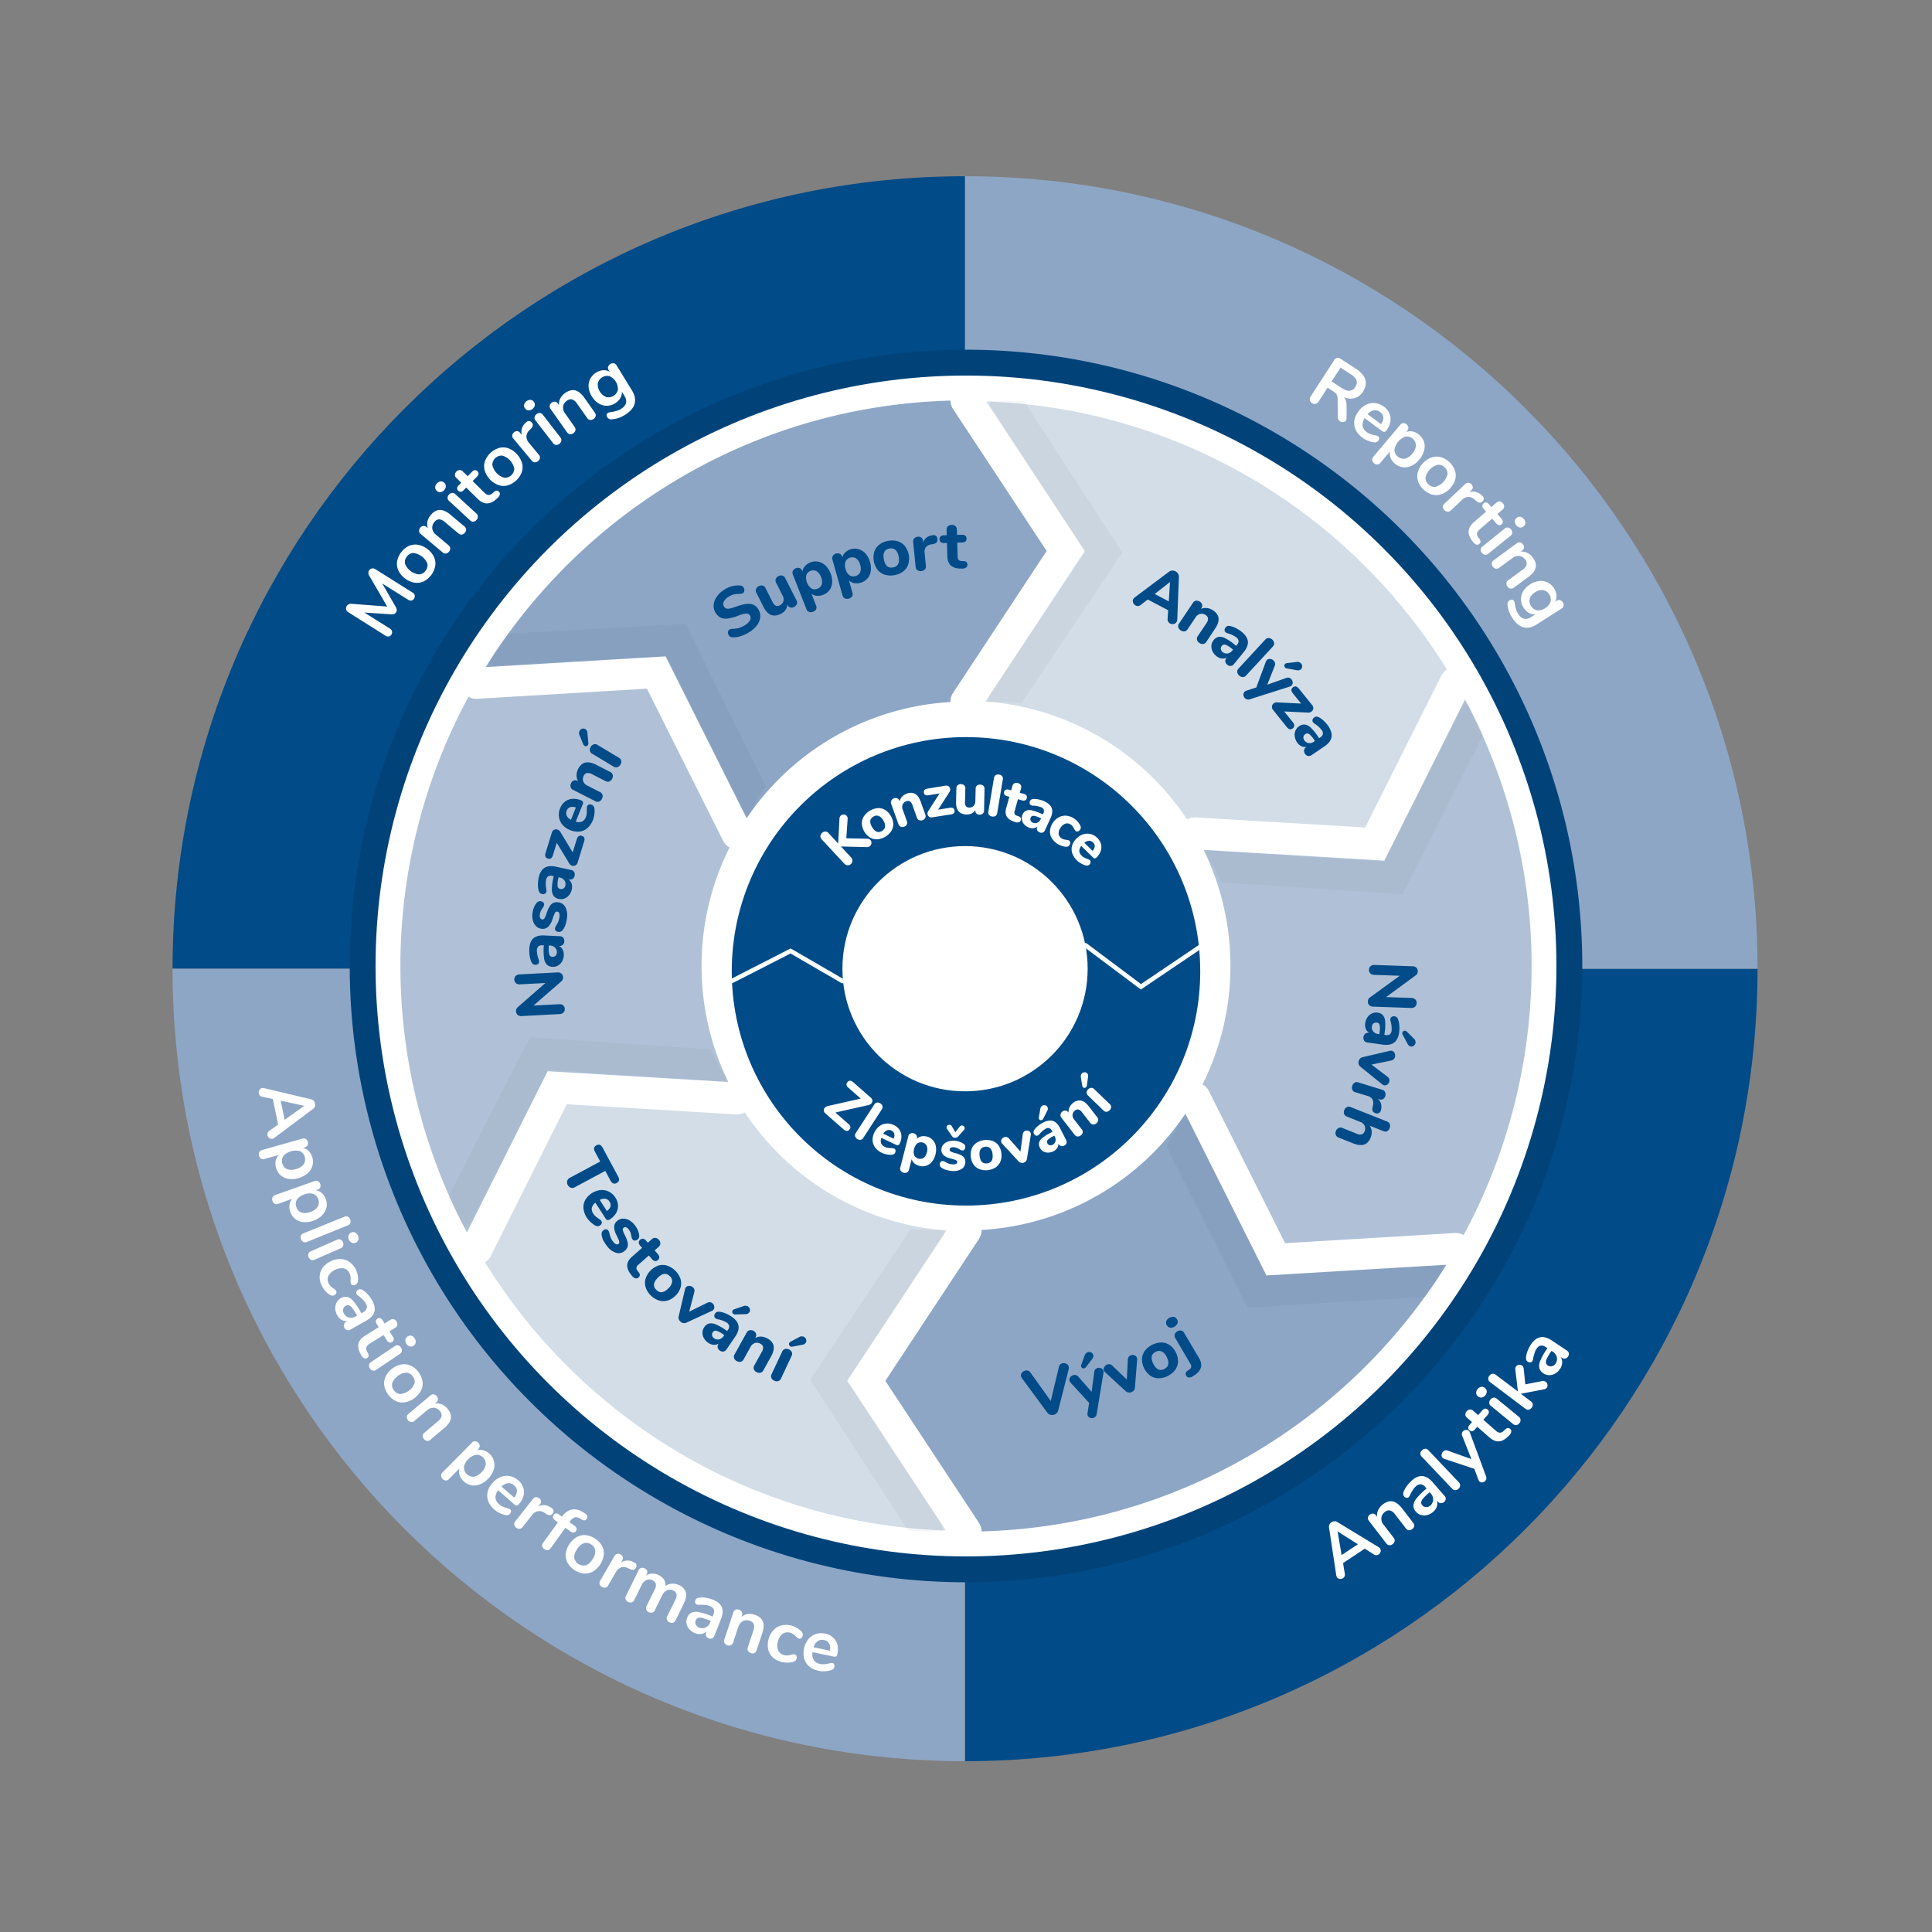<svg xmlns="http://www.w3.org/2000/svg" viewBox="0 0 1303.63 1303.63"><rect x="0" y="0" width="1303.63" height="1303.63" fill="#808080" stroke="none"/><defs><style>.cls-2{fill:#004b88}.cls-3{fill:#8da6c6}.cls-4{fill:#fff}.cls-6{fill:#d2dde7;stroke:#fff;stroke-miterlimit:10}.cls-7{fill:#b0c1d7}</style></defs><g style="isolation:isolate"><g id="Layer_2" data-name="Layer 2"><path class="cls-2" d="M651.17 653.64H116.43c0-295.32 239.41-534.73 534.74-534.73z"/><path class="cls-3" d="M651.17 653.64v534.74c-295.33 0-534.74-239.41-534.74-534.74h534.74z"/><path class="cls-2" d="M651.17 653.64h534.74c0 295.33-239.41 534.74-534.74 534.74z"/><path class="cls-3" d="M651.17 653.64V118.91c295.33 0 534.74 239.41 534.74 534.73H651.17z"/><path class="cls-4" d="M250.92 383.59a3.17 3.17 0 012.42.52l25.06 15.74a2.94 2.94 0 011.44 1.84 2.85 2.85 0 01-.44 2.21 2.69 2.69 0 01-1.76 1.31 3.09 3.09 0 01-2.27-.54l-17.44-10.95 9.07 15.76a5 5 0 01.69 2 2.68 2.68 0 01-.43 1.67 2.74 2.74 0 01-1.31 1.13 4.51 4.51 0 01-2.08.23l-18-1.19 17.23 10.82a3.05 3.05 0 011.43 1.81 3 3 0 01-2.17 3.51 3.11 3.11 0 01-2.26-.53l-25-15.77a3.25 3.25 0 01-1.53-1.94 2.91 2.91 0 01.44-2.35 3.37 3.37 0 013.44-1.44l23.82 1.85-12-20.61A3.3 3.3 0 01249 385a3 3 0 011.92-1.41zm35.01 8.7a10.71 10.71 0 01-6.18.87 14.07 14.07 0 01-6.35-2.77 13.89 13.89 0 01-4.49-5.24 10.73 10.73 0 01-1-6.15 14.67 14.67 0 017.82-10.57 10.61 10.61 0 016.14-.87 14.11 14.11 0 016.32 2.77 14.26 14.26 0 014.52 5.24 10.55 10.55 0 011 6.14 14.74 14.74 0 01-7.81 10.58zm2.38-12.14a11.63 11.63 0 00-9.47-7 5.54 5.54 0 00-4.37 2.5 5.6 5.6 0 00-1.12 4.92 11.55 11.55 0 009.46 7 5.56 5.56 0 004.34-2.51 5.63 5.63 0 001.16-4.91zm8.47-36.05c2.2 0 4.59 1 7.17 3.21l9.42 7.91a2.91 2.91 0 011.15 2 3.15 3.15 0 01-.85 2.25 3.22 3.22 0 01-2.09 1.25 2.86 2.86 0 01-2.23-.76l-9.15-7.69a6.46 6.46 0 00-3.87-1.84 4.13 4.13 0 00-3.17 1.74 5.71 5.71 0 00-1.48 4.41 6.32 6.32 0 002.44 4.17l8.54 7.17a2.92 2.92 0 011.14 2.08 3.25 3.25 0 01-.87 2.27 3.13 3.13 0 01-2.08 1.23 2.9 2.9 0 01-2.21-.78l-14.82-12.45a2.73 2.73 0 01-1.06-2 3.19 3.19 0 01.87-2.27 2.94 2.94 0 012-1.13 2.63 2.63 0 012.08.67l1 .87a8.48 8.48 0 01-.26-4.6 10.06 10.06 0 012.22-4.34c1.87-2.21 3.91-3.34 6.11-3.37zm.39-12a3.4 3.4 0 01-3.55-3.26 4.48 4.48 0 013.64-4 3 3 0 012.46.87 3.14 3.14 0 011.11 2.38 3.8 3.8 0 01-1.15 2.61 3.76 3.76 0 01-2.51 1.4zm22.3 19.9a2.81 2.81 0 01-2.23-.86L303 338a2.71 2.71 0 01-1-2.13 3.28 3.28 0 01.95-2.15 3.45 3.45 0 012.05-1.12 2.72 2.72 0 012.23.83l14.21 13.06a2.78 2.78 0 011 2.17 3.29 3.29 0 01-.95 2.18 3.24 3.24 0 01-2.02 1.16zm17.15-20.28a2 2 0 01.62 2 4.64 4.64 0 01-1.57 2.35l-1 .89q-6.31 5.58-12.31-.31l-7.79-7.65-1.75 1.78a3.16 3.16 0 01-1.89 1.06 2.48 2.48 0 01-2.49-2.45 3.15 3.15 0 011-1.9l1.76-1.78-3.28-3.23a2.76 2.76 0 01-.94-2.11 3.17 3.17 0 011-2.2 3.13 3.13 0 012.15-1 2.84 2.84 0 012.13.9l3.28 3.23 3-3a3.09 3.09 0 011.88-1.06 2.46 2.46 0 012.49 2.45 3.15 3.15 0 01-1 1.9l-3 3 8.1 8c1.76 1.72 3.49 1.84 5.2.34l1-.9q1.91-1.77 3.41-.31zm5.76-4.16a10.61 10.61 0 01-6.23-.31 15.35 15.35 0 01-9.13-9.91 10.79 10.79 0 01.22-6.22 14.77 14.77 0 019.68-8.91 10.67 10.67 0 016.2.31 15.68 15.68 0 019.12 9.92 10.55 10.55 0 01-.19 6.22 14.68 14.68 0 01-9.67 8.9zM347 316.1a11.64 11.64 0 00-8-8.67 6.27 6.27 0 00-6.79 6.25 11.55 11.55 0 008 8.68 6.33 6.33 0 006.8-6.26zm9.93-32.03a2.43 2.43 0 011.83 1 2.71 2.71 0 01.77 2 3.94 3.94 0 01-1.26 2.16l-1.06 1.07a6 6 0 00-2 4.3 6.53 6.53 0 001.66 4.15l6.7 8.08a2.77 2.77 0 01.73 2.29 3.3 3.3 0 01-1.24 2 3.2 3.2 0 01-2.2.82 2.82 2.82 0 01-2.1-1.15l-12.41-14.89a2.69 2.69 0 01-.69-2.21 3.18 3.18 0 011.19-2 3 3 0 012.08-.78 2.64 2.64 0 011.94 1.08l1.28 1.54a7.4 7.4 0 010-4.42 8.58 8.58 0 012.35-3.7l.5-.41a2.66 2.66 0 011.93-.93zm-.35-7.16a3.17 3.17 0 01-2.28-1.31 3 3 0 01-.67-2.51 4.47 4.47 0 014.25-3.29 3.08 3.08 0 012.28 1.27 3.16 3.16 0 01.69 2.53 4.4 4.4 0 01-4.27 3.31zm18.64 23.31a2.82 2.82 0 01-2.05-1.22l-11.81-15.27a2.75 2.75 0 01-.66-2.27 3.34 3.34 0 011.3-2 3.39 3.39 0 012.24-.78 2.69 2.69 0 012.06 1.19l11.81 15.26a2.75 2.75 0 01.65 2.31 3.32 3.32 0 01-1.3 2 3.25 3.25 0 01-2.24.78zm12.94-36.79c2.13.53 4.16 2.18 6.1 4.93l7.09 10.05a2.93 2.93 0 01.59 2.28 3.13 3.13 0 01-1.4 2 3.2 3.2 0 01-2.34.67 2.86 2.86 0 01-2-1.31l-6.88-9.76a6.53 6.53 0 00-3.27-2.78 4.16 4.16 0 00-3.51.88 5.75 5.75 0 00-2.56 3.88 6.3 6.3 0 001.3 4.66l6.42 9.11a2.86 2.86 0 01.57 2.29 3.25 3.25 0 01-1.42 2 3.11 3.11 0 01-2.32.66 2.91 2.91 0 01-1.94-1.33l-11.15-15.81a2.74 2.74 0 01-.51-2.21 3.22 3.22 0 011.42-2 3 3 0 012.18-.59 2.66 2.66 0 011.84 1.18l.78 1.11a8.46 8.46 0 01.92-4.51 10.09 10.09 0 013.25-3.63c2.44-1.73 4.68-2.31 6.84-1.77zm26.04-18.27a2.79 2.79 0 011.85 1.39l10.33 16.83q3 4.9 1.82 9.09t-6.52 7.46a18.28 18.28 0 01-8.83 3 3.14 3.14 0 01-3-1.29 2.72 2.72 0 01-.47-1.76 1.69 1.69 0 01.83-1.28 3.78 3.78 0 011.06-.38c.45-.1.92-.18 1.43-.26a28.6 28.6 0 003.35-.7 12.48 12.48 0 003-1.37q5.58-3.43 2.24-8.88l-1.68-2.73a7.56 7.56 0 01-1.07 4.38 10.11 10.11 0 01-3.5 3.47 10.6 10.6 0 01-5.64 1.66 10.38 10.38 0 01-5.53-1.62 13.73 13.73 0 01-4.52-4.68 14.28 14.28 0 01-2.16-6.15 10.26 10.26 0 011.06-5.69 10.67 10.67 0 014.06-4.28 10 10 0 014.68-1.55 7.59 7.59 0 014.39 1l-.68-1.11a2.73 2.73 0 01-.37-2.23 3.55 3.55 0 013.83-2.35zm2.72 17.84a9.47 9.47 0 00-5.62-9.16 6.54 6.54 0 00-7.95 4.87 9.35 9.35 0 005.65 9.19 6.56 6.56 0 007.95-4.88zM183.78 768.41a2.5 2.5 0 01-2.09-.51 3.21 3.21 0 01-1.22-1.92 2.87 2.87 0 01.12-1.56 2.82 2.82 0 011.07-1.34l6-4.29-3.56-17.24-7.2-1.55a2.77 2.77 0 01-2.25-2.24 3.14 3.14 0 01.36-2.22 2.42 2.42 0 011.71-1.32 3 3 0 011.34 0l31.82 7.53a3.19 3.19 0 011.78 1 4.06 4.06 0 01.91 1.83 3.93 3.93 0 01-.12 2 3.24 3.24 0 01-1.21 1.66L185 767.85a3.21 3.21 0 01-1.22.56zm5.63-25.72l2.66 12.93 13.21-9.46zm21.33 44.15a10.6 10.6 0 01-3.31 4.94 15.6 15.6 0 01-6.09 3.16 15 15 0 01-6.77.48 10.09 10.09 0 01-8.31-7.49 9.73 9.73 0 01-.21-4.77 7.71 7.71 0 012.08-3.87l-9.82 2.78a2.57 2.57 0 01-2.2-.26 3.68 3.68 0 01-1.19-4.36 2.73 2.73 0 011.79-1.42l27.29-7.72a2.83 2.83 0 012.3.21 3 3 0 011.37 1.92 3.16 3.16 0 01-.15 2.38 2.82 2.82 0 01-1.84 1.4l-1.2.35a7.65 7.65 0 013.92 2.19 9.89 9.89 0 012.37 4.24 10.1 10.1 0 01-.03 5.84zm-17.06 2a8.8 8.8 0 006 0 9.31 9.31 0 005.22-3.19 6.16 6.16 0 00-2.46-8.89 11.26 11.26 0 00-11.25 3.24 6.24 6.24 0 002.49 8.88zM220.24 815a10.55 10.55 0 01-3 5.14 15.61 15.61 0 01-5.88 3.55 15.1 15.1 0 01-6.73.93 10.12 10.12 0 01-8.77-6.94 9.62 9.62 0 01-.52-4.75 7.68 7.68 0 011.82-4l-9.61 3.41a2.63 2.63 0 01-2.22-.11 3.7 3.7 0 01-1.47-4.29 2.73 2.73 0 011.69-1.52l26.72-9.48a2.82 2.82 0 012.3.05 3.51 3.51 0 011.49 4.22 2.8 2.8 0 01-1.74 1.52l-1.18.42a7.66 7.66 0 014.06 1.93 9.7 9.7 0 012.64 4.08 10.07 10.07 0 01.4 5.84zm-16.89 3.16a8.91 8.91 0 006-.36 9.32 9.32 0 005-3.53 6.16 6.16 0 00-3-8.71 9.25 9.25 0 00-6.06.43 9.09 9.09 0 00-4.92 3.47 5.56 5.56 0 00-.39 5 5.64 5.64 0 003.37 3.67zm-.35 15.71a2.78 2.78 0 011.73-1.65L232.38 821a2.71 2.71 0 012.36 0 3.33 3.33 0 011.54 1.78 3.38 3.38 0 01.15 2.37 2.68 2.68 0 01-1.69 1.66L207.1 838a2.76 2.76 0 01-2.4 0 3.29 3.29 0 01-1.57-1.79 3.21 3.21 0 01-.13-2.34zm5.08 12.13a2.81 2.81 0 011.68-1.7l17.67-7.78a2.72 2.72 0 012.37-.08 3.29 3.29 0 011.58 1.73 3.44 3.44 0 01.22 2.36 2.72 2.72 0 01-1.65 1.71L212.28 850a2.78 2.78 0 01-2.4.07 3.3 3.3 0 01-1.61-1.75 3.21 3.21 0 01-.19-2.32zm27.13-12.47a3.16 3.16 0 011.82-1.89 3.08 3.08 0 012.6 0 4.46 4.46 0 012.16 4.92 3 3 0 01-1.78 1.9 3.13 3.13 0 01-2.62.07 3.84 3.84 0 01-1.94-2.1 3.8 3.8 0 01-.24-2.9zm-19.51 27.6a10.62 10.62 0 012.08-5.78 14.22 14.22 0 015.31-4.27 14 14 0 016.74-1.53 11.16 11.16 0 016 2 13.18 13.18 0 014.31 5.18 14.75 14.75 0 011.23 3.77 12.92 12.92 0 01.18 3.78 3.07 3.07 0 01-1.68 2.6 2.76 2.76 0 01-1.83.31 1.66 1.66 0 01-1.21-.94 3.08 3.08 0 01-.28-1.14 10.06 10.06 0 010-1.34 14 14 0 000-2.34 6.35 6.35 0 00-.67-2.23 5.83 5.83 0 00-3.92-3.4 10.87 10.87 0 00-10.42 5.1 5.83 5.83 0 00.28 5.17 6.21 6.21 0 001.32 1.84 19.65 19.65 0 001.87 1.5 11 11 0 011.18.87 3 3 0 01.68.89 1.64 1.64 0 010 1.52 2.75 2.75 0 01-1.33 1.27 2.83 2.83 0 01-1.49.31 3.39 3.39 0 01-1.55-.61 13.17 13.17 0 01-3-2.54 15.6 15.6 0 01-2.36-3.52 13 13 0 01-1.44-6.47zm36.87 24.13q-1 3.4-5.49 5.91l-10.65 6a2.82 2.82 0 01-2.24.34 3 3 0 01-1.75-1.54 2.9 2.9 0 01-.34-2.25 2.74 2.74 0 011.43-1.74l1-.54a6.49 6.49 0 01-4-.85 8 8 0 01-3-3.15 9.76 9.76 0 01-1.3-4.37 7.84 7.84 0 01.86-4.09 6.93 6.93 0 012.81-2.98 6.14 6.14 0 014.38-.87 8.26 8.26 0 014.15 2.8 41.11 41.11 0 014.78 7.12l.62 1.09 1-.56a5.14 5.14 0 002.61-2.66 4.51 4.51 0 00-.68-3.52 10.84 10.84 0 00-1.81-2.36c-.74-.74-1.67-1.57-2.81-2.5a5 5 0 01-1.49-1.34 1.87 1.87 0 01-.15-1.61 2.48 2.48 0 011.2-1.33 2.54 2.54 0 011.49-.35 4 4 0 011.72.67 16.21 16.21 0 013.35 2.91 21.12 21.12 0 012.81 3.9q2.49 4.49 1.5 7.87zM235.49 889a6.07 6.07 0 004.54-.74l.92-.51-.44-.79a35.21 35.21 0 00-2.8-4.39 5.08 5.08 0 00-2.21-1.8 2.69 2.69 0 00-2.18.3 3.38 3.38 0 00-1.75 2.27 4 4 0 00.46 2.92 5.38 5.38 0 003.46 2.74zm12.23 27.33a2 2 0 01-2.07.14 4.69 4.69 0 01-1.91-2.07l-.63-1.2q-3.95-7.44 3.17-11.89l9.24-5.78-1.32-2.12a3.13 3.13 0 01-.59-2.08 2.12 2.12 0 011.1-1.54 2.14 2.14 0 011.86-.32 3.15 3.15 0 011.61 1.44l1.33 2.12 3.9-2.44a2.86 2.86 0 012.27-.42 3.24 3.24 0 011.9 1.53 3.08 3.08 0 01.51 2.33 2.75 2.75 0 01-1.37 1.86l-3.9 2.44 2.26 3.61a3.21 3.21 0 01.59 2.07 2.47 2.47 0 01-3 1.86 3.19 3.19 0 01-1.61-1.44l-2.25-3.6-9.63 6q-3.14 2-1.54 5l.63 1.2c.83 1.45.64 2.56-.55 3.3zm1.28 4.77a2.84 2.84 0 011.36-2l16-10.78a2.76 2.76 0 012.32-.5 3.25 3.25 0 011.86 1.43 3.46 3.46 0 01.64 2.28 2.72 2.72 0 01-1.33 2l-16 10.77a2.77 2.77 0 01-2.35.5 3.39 3.39 0 01-1.9-1.43 3.27 3.27 0 01-.6-2.27zm24.51-17.1a3.17 3.17 0 011.46-2.19 3.1 3.1 0 012.55-.51 3.88 3.88 0 012.25 1.74 4 4 0 01.75 2.72 3.05 3.05 0 01-1.42 2.24 3.18 3.18 0 01-2.57.53 4.41 4.41 0 01-3-4.48zm-14.23 30.81a10.7 10.7 0 011-6.16 14.16 14.16 0 014.5-5.26 14 14 0 016.33-2.75 10.74 10.74 0 016.16.88 14.72 14.72 0 017.82 10.58 10.66 10.66 0 01-1 6.13 15.66 15.66 0 01-10.84 8 10.57 10.57 0 01-6.16-.86 14.67 14.67 0 01-7.82-10.57zm10.91 5.84a11.66 11.66 0 009.46-7 5.51 5.51 0 00-1.1-4.9 5.59 5.59 0 00-4.38-2.51 9.21 9.21 0 00-5.69 2.18c-2.09 1.55-3.36 3.15-3.79 4.8a5.54 5.54 0 001.12 4.89 5.64 5.64 0 004.38 2.54zm34 16.43q-.53 3.25-4.4 6.5l-9.41 7.91a2.94 2.94 0 01-2.22.79 3.66 3.66 0 01-2.94-3.51 2.85 2.85 0 011.14-2.06l9.15-7.69a6.49 6.49 0 002.48-3.49 4.15 4.15 0 00-1.17-3.42 5.71 5.71 0 00-4.09-2.22 6.34 6.34 0 00-4.53 1.68l-8.53 7.18a2.89 2.89 0 01-2.24.76 3.22 3.22 0 01-2.09-1.25 3.15 3.15 0 01-.85-2.25 2.93 2.93 0 011.16-2l14.81-12.45a2.78 2.78 0 012.16-.7 3.22 3.22 0 012.09 1.25 3 3 0 01.77 2.12 2.64 2.64 0 01-1 1.94l-1 .87a8.44 8.44 0 014.56.54 9.91 9.91 0 013.9 2.93q2.78 3.31 2.25 6.57zm29.2 29.17a10.52 10.52 0 01-.44 5.92 15.66 15.66 0 01-3.75 5.75 15.11 15.11 0 01-5.65 3.76 10.1 10.1 0 01-10.93-2.43 9.75 9.75 0 01-2.53-4 7.61 7.61 0 01-.09-4.38l-7.18 7.25a2.62 2.62 0 01-2 .86 3.68 3.68 0 01-3.18-3.22 2.71 2.71 0 01.85-2.11l19.93-20.15a2.84 2.84 0 012.1-1 3.06 3.06 0 012.15 1 3.2 3.2 0 011 2.15 2.86 2.86 0 01-.91 2.13l-.88.89a7.63 7.63 0 014.49 0 9.73 9.73 0 014.15 2.53 10.08 10.08 0 012.87 5.05zm-13.83 10.19a8.9 8.9 0 005.2-2.91 9.33 9.33 0 003-5.36 6.15 6.15 0 00-6.52-6.52 9.21 9.21 0 00-5.27 3 9.11 9.11 0 00-2.93 5.26 6.25 6.25 0 006.55 6.51zm25.25 23.43a2.78 2.78 0 01-.76 1.66 3 3 0 01-3.11.73 16.91 16.91 0 01-3.9-1.38 16.32 16.32 0 01-3.46-2.27q-4.44-3.9-4.79-8.72t3.53-9.27a14.33 14.33 0 015.51-4A11 11 0 01344 996a12 12 0 015.7 2.87 11 11 0 013.37 4.88 9.83 9.83 0 01.16 5.59 13.6 13.6 0 01-3.11 5.59c-.94 1.08-1.89 1.2-2.84.36l-11.1-9.72a7.88 7.88 0 00-1.87 5.11 6.53 6.53 0 002.54 4.38 9 9 0 002.39 1.56 26.84 26.84 0 002.81 1 5.51 5.51 0 012.18.85 1.68 1.68 0 01.58 1.4zm-2-19.07a7.55 7.55 0 00-4.41 2.25l8.5 7.45a7.12 7.12 0 001.92-4.47 5 5 0 00-1.89-3.75 5.35 5.35 0 00-4.16-1.48zm30.67 18.46a2.4 2.4 0 01-.62 2 2.71 2.71 0 01-1.75 1.17 4 4 0 01-2.37-.8l-1.27-.81a6.05 6.05 0 00-4.63-1.12 6.52 6.52 0 00-3.72 2.47l-6.53 8.23a2.77 2.77 0 01-2.08 1.18 3.36 3.36 0 01-2.25-.79 3.26 3.26 0 01-1.26-2 2.85 2.85 0 01.7-2.29l12-15.16a2.69 2.69 0 012-1.14 3.24 3.24 0 012.17.77 3 3 0 011.19 1.87 2.63 2.63 0 01-.66 2.12l-1.24 1.57a7.33 7.33 0 014.32-.91 8.58 8.58 0 014.11 1.54l.58.39a2.7 2.7 0 011.31 1.71zm14.46 4.58a5.45 5.45 0 00-3 2.3l-.67.93 3.44 2.49q2.26 1.65.89 3.55t-3.64.26l-3.45-2.49-10 13.82a2.77 2.77 0 01-2 1.27 3.31 3.31 0 01-2.24-.7 3.38 3.38 0 01-1.38-1.93 2.68 2.68 0 01.56-2.31l10-13.81-2-1.47q-2.26-1.63-.89-3.54t3.65-.27l2 1.47.21-.28a10.45 10.45 0 016.33-4.53 10.15 10.15 0 017.42 1.64l1.11.68a4.54 4.54 0 012 2 2 2 0 01-.37 1.92q-1.26 1.74-3.39.51l-1.11-.68a4.57 4.57 0 00-3.47-.83zm-4.94 30.74a10.67 10.67 0 01-1.24-6.12 15.42 15.42 0 017.34-11.29 10.81 10.81 0 016.08-1.32 14.69 14.69 0 0111 7.17 10.66 10.66 0 011.23 6.08 15.62 15.62 0 01-7.35 11.29 10.53 10.53 0 01-6.07 1.36 14.72 14.72 0 01-11-7.17zm12.25 1.65c1.63-.53 3.14-1.89 4.56-4.07a9.36 9.36 0 001.87-5.8 5.52 5.52 0 00-2.76-4.2 5.59 5.59 0 00-5-.83 9.22 9.22 0 00-4.56 4q-2.13 3.27-1.88 5.82a6.35 6.35 0 007.75 5zm34.18-.5a2.4 2.4 0 01-.33 2.06 2.68 2.68 0 01-1.56 1.4 4 4 0 01-2.46-.44l-1.38-.62a6 6 0 00-4.74-.44 6.54 6.54 0 00-3.32 3l-5.27 9.08a2.72 2.72 0 01-1.89 1.47 3.32 3.32 0 01-2.34-.45 3.19 3.19 0 01-1.53-1.79 2.8 2.8 0 01.35-2.36l9.71-16.74a2.69 2.69 0 011.83-1.43 3.2 3.2 0 012.26.45 2.94 2.94 0 011.45 1.68 2.64 2.64 0 01-.34 2.19l-1 1.73A7.39 7.39 0 01423 1053a8.62 8.62 0 014.29.92l.63.31a2.69 2.69 0 011.51 1.5zm33.32 18.79q.86 3.07-1.48 7.83l-5.44 11a2.77 2.77 0 01-1.76 1.61 3.31 3.31 0 01-2.39-.31A3.25 3.25 0 01450 1093a2.78 2.78 0 01.2-2.38l5.43-11a6.18 6.18 0 00.86-4 3.65 3.65 0 00-2.15-2.36 4.85 4.85 0 00-4.24-.22 6.77 6.77 0 00-3.32 3.46l-4.93 10a2.77 2.77 0 01-1.76 1.61 3.2 3.2 0 01-2.34-.29 3.33 3.33 0 01-1.68-1.69 2.76 2.76 0 01.18-2.39l5.43-11a6.19 6.19 0 00.86-4 3.61 3.61 0 00-2.15-2.36 4.75 4.75 0 00-4.21-.21 6.8 6.8 0 00-3.3 3.47l-4.93 10a2.77 2.77 0 01-1.79 1.6 3.63 3.63 0 01-4-2 2.86 2.86 0 01.2-2.38l8.55-17.36a2.67 2.67 0 011.76-1.53 3.4 3.4 0 012.35.32 3.15 3.15 0 011.59 1.59 2.62 2.62 0 01-.18 2.23l-.53 1.07a7.85 7.85 0 014.1-1.37 9.1 9.1 0 014.44 1q4.94 2.43 4.56 7.37a8.24 8.24 0 014.4-1.56 9.37 9.37 0 014.9 1 7.79 7.79 0 014.45 4.9zm24.3 9.98q1.35 3.27-.56 8l-4.49 11.37a2.86 2.86 0 01-1.54 1.68 3.07 3.07 0 01-2.33-.1 3 3 0 01-1.67-1.54 2.76 2.76 0 010-2.25l.41-1a6.5 6.5 0 01-3.62 1.84 8.06 8.06 0 01-4.33-.55 9.73 9.73 0 01-3.75-2.59 7.8 7.8 0 01-1.9-3.72 7 7 0 01.38-4 6.17 6.17 0 012.86-3.43 8.21 8.21 0 015-.42 40.67 40.67 0 018.2 2.53l1.16.46.42-1.06a5.12 5.12 0 00.36-3.71 4.44 4.44 0 00-2.74-2.31 10.74 10.74 0 00-2.89-.71q-1.56-.17-3.75-.18a5.2 5.2 0 01-2-.1 1.91 1.91 0 01-1.13-1.16 2.49 2.49 0 01.1-1.79 2.57 2.57 0 01.95-1.21 4 4 0 011.76-.56 16.48 16.48 0 014.43.16 21.72 21.72 0 014.64 1.27c3.09 1.18 5.12 2.91 6.03 5.08zm-10.93 13.67a6.1 6.1 0 003.08-3.43l.39-1-.84-.34a35.45 35.45 0 00-4.94-1.66 5.13 5.13 0 00-2.85 0 2.67 2.67 0 00-1.5 1.61 3.38 3.38 0 00.06 2.85 4 4 0 002.2 2 5.35 5.35 0 004.4-.03zm38.61-4.12c.83 2 .72 4.65-.34 7.85l-3.88 11.67a2.91 2.91 0 01-1.47 1.83 3.16 3.16 0 01-2.41 0 3.24 3.24 0 01-1.93-1.48 2.9 2.9 0 01-.12-2.36l3.77-11.34a6.53 6.53 0 00.29-4.28 4.16 4.16 0 00-2.8-2.3 5.75 5.75 0 00-4.64.25 6.36 6.36 0 00-3 3.81l-3.52 10.58a2.85 2.85 0 01-1.5 1.82 3.21 3.21 0 01-2.43 0 3.17 3.17 0 01-1.91-1.48 3 3 0 01-.09-2.35l6.1-18.36a2.75 2.75 0 011.47-1.73 3.22 3.22 0 012.43 0 3 3 0 011.78 1.4 2.68 2.68 0 01.14 2.19l-.42 1.28a8.45 8.45 0 014.17-1.94 10.08 10.08 0 014.85.46c2.82.97 4.62 2.43 5.46 4.48zm6.61 24.17a10.53 10.53 0 01-3-5.36 14.08 14.08 0 01.28-6.81 13.93 13.93 0 013.26-6.09 11.17 11.17 0 015.45-3.22 13.23 13.23 0 016.74.16 14.52 14.52 0 013.65 1.55 12.89 12.89 0 013 2.35 3.08 3.08 0 01.86 3 2.77 2.77 0 01-1 1.58 1.68 1.68 0 01-1.5.3 3.14 3.14 0 01-1-.54 9.31 9.31 0 01-1-.9 13.25 13.25 0 00-1.76-1.53 6.79 6.79 0 00-2.12-1 5.82 5.82 0 00-5.14.72 8.9 8.9 0 00-3.13 5.19 8.81 8.81 0 00.12 6 5.87 5.87 0 004.09 3.2 6.32 6.32 0 002.24.21 18.69 18.69 0 002.37-.42 8.65 8.65 0 011.43-.32 2.8 2.8 0 011.12.07 1.66 1.66 0 011.12 1 3 3 0 01-.67 3.15 3.31 3.31 0 01-1.47.77 12.85 12.85 0 01-3.89.59 15.71 15.71 0 01-4.2-.53 13 13 0 01-5.85-3.12zm41.52 4.78a2.73 2.73 0 01.15 1.82 3 3 0 01-2.34 2.16 16.55 16.55 0 01-4.09.7 15.8 15.8 0 01-4.13-.28q-5.78-1.21-8.44-5.25t-1.47-9.81a14.3 14.3 0 012.84-6.2 10.87 10.87 0 015.06-3.53 12 12 0 016.37-.3 11.06 11.06 0 015.33 2.61 9.85 9.85 0 012.88 4.79 13.61 13.61 0 010 6.39c-.29 1.41-1.06 2-2.3 1.72l-14.44-3a7.88 7.88 0 00.87 5.37 6.62 6.62 0 004.36 2.58 9.18 9.18 0 002.85.19 28.59 28.59 0 002.94-.51 5.74 5.74 0 012.32-.33 1.71 1.71 0 011.24.88zm-11.12-15.62a7.47 7.47 0 00-2.73 4.12l11 2.33a7.15 7.15 0 00-.51-4.84 4.94 4.94 0 00-3.5-2.34 5.33 5.33 0 00-4.26.68zm379.52-62.46a2.48 2.48 0 01.3 2.13 3.17 3.17 0 01-1.33 1.85 2.79 2.79 0 01-3.13 0l-6.2-3.93-14.67 9.73 1.21 7.24a2.8 2.8 0 01-1.25 2.93 3.15 3.15 0 01-2.19.49 2.46 2.46 0 01-1.87-1.1 3.19 3.19 0 01-.47-1.25l-4.89-32.33a3.2 3.2 0 01.3-2 4 4 0 013.3-2.19 3.19 3.19 0 012 .51l27.94 17a3.17 3.17 0 01.95.92zm-26 4.38l11-7.3-13.71-8.72zm34.47-36.2c2.15.45 4.25 2 6.31 4.67l7.51 9.74a2.92 2.92 0 01.69 2.24 3.16 3.16 0 01-1.31 2 3.26 3.26 0 01-2.31.77 2.89 2.89 0 01-2-1.23l-7.3-9.46a6.48 6.48 0 00-3.38-2.63 4.12 4.12 0 00-3.47 1 5.75 5.75 0 00-2.39 4 6.32 6.32 0 001.49 4.59l6.81 8.83a2.86 2.86 0 01.67 2.26 3.67 3.67 0 01-3.62 2.8 2.94 2.94 0 01-2-1.24l-11.81-15.32a2.78 2.78 0 01-.62-2.12 3.23 3.23 0 011.33-2 3 3 0 012.16-.69 2.68 2.68 0 011.89 1.1l.82 1.07a8.52 8.52 0 01.73-4.54 10.11 10.11 0 013.09-3.77c2.32-1.84 4.55-2.51 6.71-2.07zm20.09-17.1c2.35.19 4.65 1.57 6.91 4.16l8 9.2a2.81 2.81 0 01.8 2.13 3.09 3.09 0 01-1.15 2 3 3 0 01-2.13.79 2.81 2.81 0 01-2-1l-.72-.83a6.55 6.55 0 010 4.06 7.94 7.94 0 01-2.46 3.6 9.7 9.7 0 01-4 2.17 7.8 7.8 0 01-4.18 0 6.89 6.89 0 01-3.43-2.19 6.18 6.18 0 01-1.76-4.1 8.28 8.28 0 011.9-4.64 40.66 40.66 0 016-6.15l1-.82-.76-.86a5.15 5.15 0 00-3.14-2 4.49 4.49 0 00-3.3 1.39 10.73 10.73 0 00-1.95 2.26c-.57.87-1.19 2-1.87 3.25a5 5 0 01-1 1.74 1.86 1.86 0 01-1.54.48 2.46 2.46 0 01-1.55-.9 2.51 2.51 0 01-.65-1.39 4.1 4.1 0 01.3-1.83 16.18 16.18 0 012.16-3.87 21.65 21.65 0 013.24-3.55c2.46-2.28 4.93-3.3 7.28-3.1zm7.2 15.95a6.07 6.07 0 00-1.66-4.3l-.69-.79-.68.59a35.21 35.21 0 00-3.72 3.65 5.07 5.07 0 00-1.31 2.53 2.68 2.68 0 00.75 2.07 3.4 3.4 0 002.57 1.24 4 4 0 002.77-1 5.38 5.38 0 001.95-4.01zm14.98-6.46a2.82 2.82 0 01-2.17-1l-20.55-21.65a2.79 2.79 0 01-.88-2.2 3.34 3.34 0 011.1-2.08 3.38 3.38 0 012.15-1 2.69 2.69 0 012.17 1l20.55 21.65a2.78 2.78 0 01.88 2.23 3.34 3.34 0 01-1.1 2.11 3.26 3.26 0 01-2.15.94zm4.42-38.35a2.73 2.73 0 01.72-1.36 3.12 3.12 0 012-.95 2.41 2.41 0 012 .68 2.58 2.58 0 01.61 1l11 29.71a2.81 2.81 0 01-.63 3.09 3.06 3.06 0 01-1.93.94 2.26 2.26 0 01-1.92-.64 3.25 3.25 0 01-.69-1.08l-2.76-7.42-20.37-6.79a2.56 2.56 0 01-1-.62 2.45 2.45 0 01-.72-2.06 3.37 3.37 0 011-2.15 3 3 0 011.39-.82 2.88 2.88 0 011.72.13l16 5.73-6.22-15.71a2.92 2.92 0 01-.2-1.68zm32.58-2.94a2 2 0 01.73 1.94 4.72 4.72 0 01-1.44 2.43l-1 .95q-6 5.91-12.31.37l-8.19-7.19-1.65 1.87a3.16 3.16 0 01-1.82 1.17 2.48 2.48 0 01-2.63-2.31 3.22 3.22 0 01.92-2l1.65-1.88-3.46-3a2.85 2.85 0 01-1.05-2.06 3.66 3.66 0 013-3.42 2.85 2.85 0 012.18.78l3.45 3 2.81-3.19a3.16 3.16 0 011.82-1.17 2.48 2.48 0 012.63 2.31 3.22 3.22 0 01-.92 2l-2.8 3.19 8.52 7.49c1.86 1.63 3.59 1.65 5.21 0l1-.95q1.76-1.71 3.35-.33zM999.79 943a3.12 3.12 0 01-2.5-.77 3.08 3.08 0 01-1.23-2.29 3.89 3.89 0 011-2.66 3.94 3.94 0 012.4-1.5 3 3 0 012.5.74 3.13 3.13 0 011.24 2.31 3.84 3.84 0 01-1 2.67 3.79 3.79 0 01-2.41 1.5zm23.38 18.57a2.81 2.81 0 01-2.28-.73L1006 948.62a2.75 2.75 0 01-1.14-2.07 3.3 3.3 0 01.83-2.2 3.43 3.43 0 012-1.26 2.7 2.7 0 012.27.7l14.9 12.21a2.79 2.79 0 011.15 2.11 3.39 3.39 0 01-.83 2.23 3.25 3.25 0 01-2.01 1.26zM1043 932.4a3 3 0 011.14 1.89 2.5 2.5 0 01-.44 2.08 2.94 2.94 0 01-2 1.1l-15.5 3 6.83 5.14a2.67 2.67 0 011.21 2 3.4 3.4 0 01-.75 2.25 3.32 3.32 0 01-1.94 1.33 2.71 2.71 0 01-2.28-.62l-23.85-18a2.74 2.74 0 01-1.23-2 3.31 3.31 0 01.74-2.23 3.38 3.38 0 012-1.34 2.7 2.7 0 012.3.6l15 11.31-1.75-14.72a2.83 2.83 0 01.52-2.19 2.91 2.91 0 014-.56 3 3 0 011.11 2l1.11 10.67 11.46-2.26a2.87 2.87 0 012.32.55zm-3.66-30.09q3.47-.66 7.76 2.2l10.15 6.76a2.79 2.79 0 011.32 1.84 3 3 0 01-.57 2.27 2.93 2.93 0 01-1.84 1.32 2.81 2.81 0 01-2.21-.48l-.92-.61a6.54 6.54 0 011.06 3.92 8 8 0 01-1.43 4.12 9.7 9.7 0 01-3.3 3.15 7.9 7.9 0 01-4 1.1 7 7 0 01-3.89-1.21 6.16 6.16 0 01-2.77-3.5 8.26 8.26 0 01.61-5 40.43 40.43 0 014.16-7.5l.69-1-1-.64a5.06 5.06 0 00-3.55-1.11 4.43 4.43 0 00-2.82 2.21 10.62 10.62 0 00-1.29 2.69c-.32 1-.63 2.2-1 3.63a5 5 0 01-.51 1.94 1.89 1.89 0 01-1.36.87 2.45 2.45 0 01-1.73-.47 2.53 2.53 0 01-1-1.17 3.92 3.92 0 01-.19-1.83 16.33 16.33 0 011.07-4.31 21.28 21.28 0 012.19-4.28q2.89-4.22 6.37-4.91zm11.14 13.49a6.09 6.09 0 00-2.73-3.71l-.87-.58-.5.75a34.7 34.7 0 00-2.64 4.49 5.12 5.12 0 00-.59 2.79 2.67 2.67 0 001.26 1.8 3.38 3.38 0 002.81.52 4 4 0 002.39-1.74 5.39 5.39 0 00.87-4.32zM908.21 283.69a2.37 2.37 0 01-1.81 1.09 3.41 3.41 0 01-2.24-.55 3.31 3.31 0 01-1.49-2.76l-.09-12.09a6.5 6.5 0 00-.57-3 5.75 5.75 0 00-2.1-2.14l-4.11-2.66-6.09 9.4a3.3 3.3 0 01-2 1.54 3.06 3.06 0 01-2.41-.52 3.14 3.14 0 01-1.47-2 3.2 3.2 0 01.55-2.47l15.89-24.55a3 3 0 011.92-1.44 3.13 3.13 0 012.34.56l10.5 6.79q5 3.27 6.2 7.21t-1.57 8.18a9.79 9.79 0 01-5.61 4.38 11 11 0 01-7.35-.74 6.27 6.27 0 011.46 2.44 11 11 0 01.45 3.27v8.3a3.25 3.25 0 01-.4 1.76zm2.53-20a5.09 5.09 0 003.72-2.62 5 5 0 00.87-4.47c-.48-1.36-1.73-2.7-3.78-4l-7-4.56-6.06 9.36 7.06 4.56c1.99 1.28 3.74 1.87 5.19 1.71zm19.85 32.02a2.72 2.72 0 01-.63 1.72 3 3 0 01-3 1 16.71 16.71 0 01-4-1.08 15.7 15.7 0 01-3.63-2q-4.74-3.51-5.47-8.31t2.79-9.52a14.2 14.2 0 015.17-4.43 10.86 10.86 0 016.08-1.09 12 12 0 015.91 2.4 11.13 11.13 0 013.74 4.6 9.89 9.89 0 01.6 5.56 13.61 13.61 0 01-2.65 5.82c-.86 1.15-1.79 1.34-2.81.59l-11.83-8.81a7.84 7.84 0 00-1.46 5.23 6.52 6.52 0 002.87 4.17 9 9 0 002.51 1.37q1.21.4 2.88.78a5.48 5.48 0 012.24.67 1.66 1.66 0 01.69 1.33zM927 276.86a7.61 7.61 0 00-4.21 2.6l9.07 6.75a7.13 7.13 0 001.56-4.6 5 5 0 00-2.19-3.6 5.39 5.39 0 00-4.23-1.15zm33.88 21.39a10.61 10.61 0 010 5.94 15.52 15.52 0 01-3.28 6 15 15 0 01-5.34 4.2 10.45 10.45 0 01-5.76.9 10.3 10.3 0 01-5.32-2.46 9.59 9.59 0 01-2.84-3.84 7.71 7.71 0 01-.45-4.36l-6.57 7.8a2.62 2.62 0 01-2 1 3.29 3.29 0 01-2.21-.88 3.23 3.23 0 01-1.22-2.08 2.73 2.73 0 01.69-2.17l18.27-21.67a2.83 2.83 0 012-1.11 3.06 3.06 0 012.21.82 3.13 3.13 0 011.21 2.06 2.83 2.83 0 01-.74 2.2l-.8.95a7.66 7.66 0 014.47-.38 9.78 9.78 0 014.34 2.19 10.2 10.2 0 013.34 4.89zm-13 11.25a8.85 8.85 0 005-3.31 9.37 9.37 0 002.54-5.58 6.15 6.15 0 00-7-6 11.25 11.25 0 00-7.51 8.9 6.25 6.25 0 007 6zm8.94 15.12a10.7 10.7 0 01-.08-6.24 14.18 14.18 0 013.54-5.95 14 14 0 015.77-3.78 10.81 10.81 0 016.22-.18 14.76 14.76 0 019.5 9.09 10.6 10.6 0 01.09 6.21 14.14 14.14 0 01-3.55 5.91 14.31 14.31 0 01-5.77 3.83 10.56 10.56 0 01-6.22.2 14.69 14.69 0 01-9.5-9.09zm11.74 3.9a11.66 11.66 0 008.14-8.52 5.53 5.53 0 00-1.92-4.64 5.64 5.64 0 00-4.75-1.74 11.59 11.59 0 00-8.15 8.49 5.5 5.5 0 001.94 4.63 5.64 5.64 0 004.74 1.78zm32.62 7.89a2.42 2.42 0 01-.9 1.88 2.72 2.72 0 01-1.9.9 3.91 3.91 0 01-2.23-1.12l-1.14-1a6.1 6.1 0 00-4.42-1.77 6.57 6.57 0 00-4 1.91l-7.64 7.21a2.78 2.78 0 01-2.23.87 3.34 3.34 0 01-2.11-1.1 3.2 3.2 0 01-1-2.15 2.82 2.82 0 011-2.17l14.09-13.27a2.68 2.68 0 012.16-.84 3.25 3.25 0 012 1.07 3 3 0 01.91 2 2.6 2.6 0 01-1 2l-1.45 1.38a7.36 7.36 0 014.41-.28 8.66 8.66 0 013.85 2.11l.51.47a2.69 2.69 0 011.09 1.9zM998.17 367a2 2 0 01-2 .46 4.72 4.72 0 01-2.21-1.76l-.8-1.09q-5-6.75 1.33-12.24l8.25-7.12-1.63-1.89a3.21 3.21 0 01-.9-2 2.46 2.46 0 012.65-2.29 3.21 3.21 0 011.81 1.18l1.63 1.9 3.49-3a2.8 2.8 0 012.18-.76 3.21 3.21 0 012.11 1.22 3.13 3.13 0 01.86 2.23 2.8 2.8 0 01-1.07 2l-3.48 3 2.77 3.22a3.13 3.13 0 01.9 2 2.14 2.14 0 01-.85 1.69 2.16 2.16 0 01-1.8.6 3.21 3.21 0 01-1.81-1.18l-2.8-3.17-8.59 7.41q-2.81 2.42-.77 5.15l.8 1.09q1.52 1.97-.07 3.35zm.95 3.84a2.8 2.8 0 011.18-2.07l15-12.11a2.75 2.75 0 012.27-.7 3.33 3.33 0 012 1.26 3.37 3.37 0 01.82 2.22 2.66 2.66 0 01-1.15 2.08l-15 12.11a2.76 2.76 0 01-2.29.7 3.39 3.39 0 01-2-1.27 3.23 3.23 0 01-.83-2.22zm23-19.09a3.12 3.12 0 011.26-2.3 3.07 3.07 0 012.49-.73 3.88 3.88 0 012.4 1.54 3.94 3.94 0 011 2.65 3.05 3.05 0 01-1.23 2.3 3.14 3.14 0 01-2.51.74 4.39 4.39 0 01-3.39-4.2zm14.05 31.32c-.5 2.14-2.1 4.2-4.82 6.2l-9.91 7.28a2.93 2.93 0 01-2.26.63 3.65 3.65 0 01-2.71-3.68 2.85 2.85 0 011.27-2l9.63-7.07a6.56 6.56 0 002.71-3.33 4.14 4.14 0 00-.95-3.49 5.75 5.75 0 00-3.93-2.48 6.3 6.3 0 00-4.63 1.39l-9 6.6a2.87 2.87 0 01-2.27.61 3.2 3.2 0 01-2-1.38 3.16 3.16 0 01-.7-2.31 2.91 2.91 0 011.28-2l15.6-11.46a2.77 2.77 0 012.2-.55 3.21 3.21 0 012 1.38 3 3 0 01.64 2.17 2.68 2.68 0 01-1.15 1.86l-1.09.8a8.4 8.4 0 014.53.84 10 10 0 013.69 3.18q2.61 3.59 1.87 6.81zm18.83 25.7a2.78 2.78 0 01-1.35 1.87L1037 421.29q-4.85 3.1-9 2t-7.58-6.37a18.34 18.34 0 01-3.18-8.77 3.11 3.11 0 011.23-3 2.7 2.7 0 011.76-.51 1.69 1.69 0 011.29.81 3.55 3.55 0 01.4 1c.11.44.2.92.29 1.42a27.42 27.42 0 00.77 3.34 12.07 12.07 0 001.42 3q3.54 5.52 8.93 2.06l2.69-1.72a7.67 7.67 0 01-4.4-1 10.06 10.06 0 01-3.53-3.44 10.31 10.31 0 01-.27-11.17 13.71 13.71 0 014.59-4.6 14 14 0 016.11-2.28 10.21 10.21 0 015.71.94 10.71 10.71 0 014.36 4 9.93 9.93 0 011.64 4.65 7.6 7.6 0 01-.94 4.4l1.09-.7a2.78 2.78 0 012.23-.41 3.16 3.16 0 011.88 1.46 3.1 3.1 0 01.51 2.37zm-17.81 3.06a8 8 0 005.41-1.47 8.07 8.07 0 003.65-4.33 6.54 6.54 0 00-5-7.85 8 8 0 00-5.47 1.48 7.85 7.85 0 00-3.58 4.32 6.55 6.55 0 005 7.85z"/><circle cx="651.81" cy="651.81" r="415.85" fill="#014379"/><circle class="cls-4" cx="651.81" cy="651.81" r="398.4"/><path class="cls-6" d="M731.39 371.77l-67.28 102a178.3 178.3 0 01136.7 79.82 10.54 10.54 0 016.12-1.53l114.58 6.82 51.41-102.63a10.35 10.35 0 014.08-4.35c-65.1-105.65-180.28-177.19-312.47-181.52z"/><path class="cls-7" d="M988.53 472l-54.44 108.71-121.94-7.26a178.67 178.67 0 01-.77 158.28 10.45 10.45 0 014.32 4.48l51.42 102.63L981.71 832a10.47 10.47 0 015.88 1.38 382.23 382.23 0 00.94-361.38z"/><path class="cls-3" d="M449.08 442.9l54.73 109.23a178.27 178.27 0 01137.52-78.43 10.4 10.4 0 011.72-6.1l63.19-95.83-63.19-95.83a10.45 10.45 0 01-1.73-5.63C509 273.88 393.41 344.84 327.75 450.13z"/><path class="cls-6" d="M572.24 931.75l67.21-101.94a178.31 178.31 0 01-136.69-79.89 10.52 10.52 0 01-6.06 1.5l-114.58-6.82-51.41 102.64a10.39 10.39 0 01-4.13 4.37c65.11 105.75 180.34 177.39 312.59 181.64z"/><path class="cls-3" d="M854.55 860.63l-54.7-109.17a178.28 178.28 0 01-137.54 78.47 10.43 10.43 0 01-1.73 6l-63.19 95.83 63.19 95.83a10.47 10.47 0 011.73 5.74c132.41-3.57 248-74.58 313.64-179.93z"/><path class="cls-7" d="M369.54 722.82l121.88 7.25a178.68 178.68 0 01.88-158.26 10.39 10.39 0 01-4.37-4.5l-51.42-102.63-114.59 6.84a10.52 10.52 0 01-5.83-1.37 382.23 382.23 0 00-1 361.43z"/><g style="mix-blend-mode:darken" opacity=".14"><path d="M335.36 449L450 442.75l50.88 102.9a10.48 10.48 0 004.31 4.52 178.35 178.35 0 0111.62-19.69L462.66 421l-121.45 6.6q-6.16 9.8-11.7 19.93a10.47 10.47 0 005.85 1.47zm-21.82 379.35a10.46 10.46 0 004.14-4.34l52.21-102.23 114.53 7.72a10.45 10.45 0 006.06-1.45q-2.84-4.38-5.45-9-3.07-5.43-5.72-11l-121.82-8.15-55.3 108.28q2.93 5.58 6.05 11.11 2.6 4.58 5.3 9.06zm655.4 25.31l-114.58 6.88-51.47-102.61a10.41 10.41 0 00-4.38-4.52A177.73 177.73 0 01787 773.14l54.76 109.19L963.15 875q6.11-9.84 11.6-20a10.44 10.44 0 00-5.81-1.34zm-334.52 173.66l-62.66-96.17 63.71-95.48a10.45 10.45 0 001.76-6 179.52 179.52 0 01-22.85-.25L546.6 931l66.4 101.91q11.55.45 23.13.21a10.41 10.41 0 00-1.71-5.8zm355.35-552.55a10.5 10.5 0 00-4 4.3l-51.9 102.38-114.55-7.36a10.44 10.44 0 00-6.15 1.52q2.85 4.38 5.48 8.95c2 3.59 3.95 7.23 5.72 10.89l122 7.85 54.84-108.3q-3-5.61-6.11-11.16-2.61-4.59-5.33-9.07zM669.57 276.3l62.52 96.27L668.24 468a10.39 10.39 0 00-1.75 6 178.72 178.72 0 0122.8.3l68-101.53-66.24-101.97q-11.56-.48-23.16-.25a10.44 10.44 0 001.68 5.75z" style="mix-blend-mode:multiply" opacity=".25"/></g><path class="cls-2" d="M499.72 429.29a14.21 14.21 0 01-5.61.71 3.17 3.17 0 01-1.41-.38 3 3 0 01-1-1.06 3.05 3.05 0 01-.49-2.09 2.1 2.1 0 01.91-1.62 3 3 0 01.92-.39 6.63 6.63 0 011.29-.15 15.49 15.49 0 004.35-.62 16.22 16.22 0 004.07-1.91 8.83 8.83 0 003.38-3.36 3.23 3.23 0 00-.21-3.31 2.59 2.59 0 00-2.52-1.11 18.9 18.9 0 00-5.37 1.46 28.78 28.78 0 01-6.9 1.89 8.86 8.86 0 01-4.8-.59 8.12 8.12 0 01-3.39-3.13 8.71 8.71 0 01-1.39-5.31 11.1 11.1 0 012-5.56 16.29 16.29 0 014.94-4.7 17 17 0 0110.83-3 3.6 3.6 0 011.44.42 3 3 0 011 1 3.1 3.1 0 01.48 2.09 2.06 2.06 0 01-.9 1.61 2.78 2.78 0 01-.87.39 7.08 7.08 0 01-1.35.16 19.21 19.21 0 00-3.89.35 11.78 11.78 0 00-3.72 1.66 7.89 7.89 0 00-3.14 3.29 3.38 3.38 0 00.24 3.37 2.62 2.62 0 001.5 1.19 5.13 5.13 0 002.43 0 31.88 31.88 0 004.08-1.25q6-2.2 9.49-1.85a7.14 7.14 0 015.5 3.53 8.59 8.59 0 011.39 5.18 10.56 10.56 0 01-2 5.42 17.65 17.65 0 01-5.13 4.75 26 26 0 01-6.15 2.92zm28.2-40.91a3.14 3.14 0 011.92 1.71l7.63 15.06a2.94 2.94 0 01.16 2.5 3.73 3.73 0 01-1.89 1.93 3.22 3.22 0 01-2.46.32 2.91 2.91 0 01-1.78-1.57l-.21-.41a7.13 7.13 0 01-1.28 3.64 8.06 8.06 0 01-3 2.57q-3.81 1.94-6.75.77t-5.1-5.44l-4.8-9.47a3.08 3.08 0 01-.24-2.56 4.11 4.11 0 014.53-2.3 3.1 3.1 0 011.9 1.72l4.87 9.6a4.44 4.44 0 002.11 2.28 3.29 3.29 0 002.75-.31 4.23 4.23 0 002.31-2.72 5.14 5.14 0 00-.51-3.81l-4.39-8.66a3.19 3.19 0 01-.26-2.55 3.54 3.54 0 011.86-1.92 3.63 3.63 0 012.63-.38zm24.27-9.38a10 10 0 014.82 2.61 14.39 14.39 0 013.43 5.31 14.11 14.11 0 011.06 6.18 9.27 9.27 0 01-6.12 8.29 9 9 0 01-4.22.63 6.82 6.82 0 01-3.64-1.41l3.16 8.1a2.81 2.81 0 010 2.39 3.55 3.55 0 01-2 1.66 3.8 3.8 0 01-2.74.13 2.94 2.94 0 01-1.76-1.79L535 387.74a3.1 3.1 0 010-2.55 3.46 3.46 0 012-1.75 3.37 3.37 0 012.64-.06 3.16 3.16 0 011.72 1.87l.13.34a7 7 0 011.7-3.6 9 9 0 013.58-2.47 9.31 9.31 0 015.42-.52zm2.3 15.3a7.28 7.28 0 00-.48-4.87 7.75 7.75 0 00-3-4 5 5 0 00-7 2.71 9.27 9.27 0 003.48 8.91 4.55 4.55 0 004.13.19 4.62 4.62 0 002.87-2.91zm25.14-23.66a9.88 9.88 0 014.54 3.07 14.34 14.34 0 012.9 5.62 14.14 14.14 0 01.44 6.25 9.28 9.28 0 01-6.9 7.65 9 9 0 01-4.27.22 6.9 6.9 0 01-3.48-1.77l2.35 8.37a2.8 2.8 0 01-.29 2.38 3.49 3.49 0 01-2.12 1.45 3.8 3.8 0 01-2.74-.13 3 3 0 01-1.57-1.95l-6.8-24.18a3.13 3.13 0 01.27-2.54 3.5 3.5 0 012.17-1.54 3.4 3.4 0 012.63.19 3.19 3.19 0 011.53 2l.1.36a7.07 7.07 0 012.05-3.42 9.1 9.1 0 013.8-2.1 9.24 9.24 0 015.39.07zm.79 15.45a7.28 7.28 0 000-4.9 7.82 7.82 0 00-2.59-4.31 5 5 0 00-7.28 2 7.56 7.56 0 000 5 7.41 7.41 0 002.57 4.22 4.54 4.54 0 004.09.6 4.63 4.63 0 003.21-2.61zm16.58 1.7a10.25 10.25 0 01-4.84-3.29 13.93 13.93 0 01-2.2-12.27 9.92 9.92 0 013.4-4.75 13.23 13.23 0 016-2.52 13.45 13.45 0 016.45.29 10.07 10.07 0 014.84 3.27 13.93 13.93 0 012.2 12.27 10.11 10.11 0 01-3.39 4.77 14.45 14.45 0 01-12.46 2.23zm9.36-12.18a7.57 7.57 0 00-2.15-4.56 4.57 4.57 0 00-4-.93q-5 .9-3.83 7.28t6.13 5.49q5.04-.89 3.89-7.28zm25.15-14.04a2.75 2.75 0 011 2.05 3.08 3.08 0 01-.51 2.32 4.29 4.29 0 01-2.52 1.17l-1.36.27a5.25 5.25 0 00-3.48 2 5.42 5.42 0 00-.77 3.64l.87 8.74a3 3 0 01-.75 2.53 3.68 3.68 0 01-2.37 1.06 3.78 3.78 0 01-2.57-.57 3 3 0 01-1.23-2.33l-1.66-16.8a2.89 2.89 0 01.77-2.44 3.75 3.75 0 012.35-1.06 3.41 3.41 0 012.37.57 2.83 2.83 0 011.13 2.13l.12 1.24a6.41 6.41 0 012.2-3.27 7.82 7.82 0 013.52-1.55l.64-.11a2.86 2.86 0 012.25.41zm20.59 17.66a2.55 2.55 0 01-.3 3.78 4.88 4.88 0 01-3 .64h-1.29q-8.07-.42-8.29-8.19l-.26-9.1-1.84.05a3.47 3.47 0 01-2.32-.6 2.37 2.37 0 01-.83-1.88 2.41 2.41 0 01.72-2 3.41 3.41 0 012.28-.73l1.84-.06-.1-3.58a3.09 3.09 0 01.87-2.42 3.62 3.62 0 012.53-.95 3.54 3.54 0 012.55.8 3.17 3.17 0 011 2.37l.1 3.58 3.22-.09c2.09-.06 3.15.79 3.21 2.53a2.36 2.36 0 01-.73 1.93 3.56 3.56 0 01-2.33.74l-3.22.09.28 9.61a3 3 0 00.7 2.07 2.68 2.68 0 001.91.76l1.29.05a3.23 3.23 0 012.01.6zm141.9 40.3a2.82 2.82 0 01-2 1.47 3.54 3.54 0 01-2.52-.31 3.09 3.09 0 01-1.63-3l.37-5.93-13.81-7.25-4.68 3.67a3.09 3.09 0 01-1.72.74 3 3 0 01-1.71-.35 3.6 3.6 0 01-1.7-1.9 2.76 2.76 0 01.08-2.43 3.69 3.69 0 011-1.13l23.11-17.33A3.53 3.53 0 01791 385a4.33 4.33 0 012.18.49 4.21 4.21 0 011.68 1.56 4 4 0 01.61 2.19l-1.11 28.87a3.69 3.69 0 01-.36 1.42zm-14.84-18.74l9.49 5 .83-13.07zm43.07 16.4c.21 2.05-.56 4.4-2.34 7l-5.89 8.87a3.09 3.09 0 01-2.11 1.46 3.61 3.61 0 01-2.61-.69 3.51 3.51 0 01-1.61-2.14 3.14 3.14 0 01.56-2.5l5.74-8.56a5.34 5.34 0 001.16-3.26 3.2 3.2 0 00-1.6-2.35 4.62 4.62 0 00-3.66-.79 5.17 5.17 0 00-3.14 2.33l-5.37 8a3.17 3.17 0 01-2.1 1.48 4.12 4.12 0 01-4.22-2.83 3.06 3.06 0 01.55-2.51l9.4-14a2.89 2.89 0 012.1-1.36 3.77 3.77 0 012.61.7 3.25 3.25 0 011.45 2 2.89 2.89 0 01-.47 2.31l-.36.54a7.81 7.81 0 014.14-.6 9.27 9.27 0 014.11 1.59c2.21 1.49 3.43 3.27 3.66 5.31zM842 432.76c.23 2.25-.7 4.67-2.79 7.24l-6.55 8.07a3.11 3.11 0 01-2.17 1.29 3.3 3.3 0 01-2.43-.87 3.22 3.22 0 01-1.27-2.19 3.13 3.13 0 01.76-2.37l.21-.25a5.49 5.49 0 01-3.47.63 7.22 7.22 0 01-3.54-1.63 9.32 9.32 0 01-2.65-3.34 7.3 7.3 0 01-.67-3.85 6.64 6.64 0 011.48-3.54 5.66 5.66 0 013.45-2.24 7.49 7.49 0 014.46 1 35.93 35.93 0 016.37 4.33l.93.76.52-.65a3.88 3.88 0 001.11-2.71 3.8 3.8 0 00-1.65-2.46 18 18 0 00-5.3-2.52 4.42 4.42 0 01-1.71-.74 2 2 0 01-.8-1.57 2.8 2.8 0 01.71-1.82 2.62 2.62 0 011.28-.92 3.81 3.81 0 011.73 0 14.84 14.84 0 013.92 1.41 21.08 21.08 0 013.88 2.49q3.81 3.06 4.19 6.45zm-13.66 8.16a5 5 0 003.18-1.95l.49-.61-.61-.49a15.91 15.91 0 00-4.43-2.82 2.15 2.15 0 00-2.52.74 2.68 2.68 0 00-.66 2.16 3 3 0 001.15 2 4.23 4.23 0 003.35.97zm6.51 12.57a3 3 0 01.93-2.46l17.91-19.4a3 3 0 012.38-1.12 3.77 3.77 0 012.4 1.09 3.69 3.69 0 011.25 2.28 3 3 0 01-.93 2.46l-17.91 19.4a3 3 0 01-2.38 1.12 3.67 3.67 0 01-2.37-1.06 3.76 3.76 0 01-1.28-2.31zm34.94 3.82a3.11 3.11 0 011.46.86 3.6 3.6 0 011 2.29 2.61 2.61 0 01-.78 2.14 2.89 2.89 0 01-1.16.66l-26.92 8.56a3.2 3.2 0 01-1.9.1 3.06 3.06 0 01-1.49-.86 3.35 3.35 0 01-1-2.2 2.58 2.58 0 01.8-2.1 3 3 0 011.22-.72l6.66-2.15 6.5-17.51a3.13 3.13 0 01.71-1.06 2.66 2.66 0 012.27-.68 3.88 3.88 0 012.34 1.18 3.26 3.26 0 01.82 1.57 3.34 3.34 0 01-.19 1.9L855.11 462l12.83-4.55a3 3 0 011.85-.14zm-2.69-6.88a1.69 1.69 0 01-.49-1.25 1.64 1.64 0 01.52-1.19 2.09 2.09 0 011.15-.53l6.56-.78a3.38 3.38 0 013 .91 2.9 2.9 0 01.79 2 2.61 2.61 0 01-.79 2 3.16 3.16 0 01-2.82.65l-6.79-1.24a2 2 0 01-1.13-.57zm5.2 41.01q-2 1.62-4-.81L859 479a3 3 0 01-.73-2.31 2.8 2.8 0 011.06-2 3.3 3.3 0 012.46-.75l16.14.79-5.55-6.87q-2-2.43 0-4.05t4 .79l9 11.16a3.07 3.07 0 01.75 2.32 3 3 0 01-1.11 2 3.34 3.34 0 01-2.47.75l-16.07-.78 5.87 7.26q2 2.48-.05 4.13zm26.12 6.08q-.64 3.33-4.76 6.13l-8.6 5.84a3.16 3.16 0 01-2.45.6 3.32 3.32 0 01-2.08-1.54 3.19 3.19 0 01-.58-2.46 3.14 3.14 0 011.41-2l.27-.18a5.44 5.44 0 01-3.5-.4 7.29 7.29 0 01-2.92-2.58 9.44 9.44 0 01-1.58-4 7.26 7.26 0 01.48-3.88 6.52 6.52 0 012.44-3 5.66 5.66 0 014-1.16 7.55 7.55 0 014 2.21 35.52 35.52 0 014.85 6l.67 1 .69-.46a3.92 3.92 0 001.84-2.28 3.79 3.79 0 00-.86-2.83 18.09 18.09 0 00-4.35-4 4.36 4.36 0 01-1.43-1.2 2 2 0 01-.31-1.73 2.77 2.77 0 011.21-1.54 2.5 2.5 0 011.48-.51 3.76 3.76 0 011.67.48 15.07 15.07 0 013.35 2.48 21.76 21.76 0 013 3.5c1.79 2.8 2.5 5.29 2.06 7.51zM883 501.39a5 5 0 003.61-.95l.65-.44-.44-.65a15.85 15.85 0 00-3.43-4 2.16 2.16 0 00-2.63 0 2.73 2.73 0 00-1.25 1.88 3 3 0 00.53 2.22 4.26 4.26 0 002.96 1.94zm71.82 177.89a3.57 3.57 0 01-2.59.85l-25.79-.9a3.56 3.56 0 01-2.56-1 3.25 3.25 0 01-.91-2.49 3.34 3.34 0 011.29-2.63l20.26-14.71-17.33-.61a3.7 3.7 0 01-2.57-1 3.08 3.08 0 01-.9-2.45 3.15 3.15 0 011.07-2.4 3.66 3.66 0 012.63-.83l25.79.89a3.55 3.55 0 012.52 1 3.21 3.21 0 01.9 2.49 3.14 3.14 0 01-1.28 2.58l-20.12 14.72 17.24.6a3.6 3.6 0 012.52 1 3.17 3.17 0 01.9 2.43 3.25 3.25 0 01-1.07 2.46zm-14.14 24.23c-1.81 1.36-4.36 1.82-7.64 1.36l-10.3-1.43a3.13 3.13 0 01-2.23-1.19 3.32 3.32 0 01-.5-2.53 3.19 3.19 0 011.21-2.22 3.13 3.13 0 012.42-.57h.32a5.46 5.46 0 01-2.33-2.64 7.18 7.18 0 01-.43-3.87 9.26 9.26 0 011.48-4 7.33 7.33 0 013-2.56 6.68 6.68 0 013.8-.57 5.74 5.74 0 013.7 1.79 7.64 7.64 0 011.49 4.32 35.68 35.68 0 01-.42 7.7l-.16 1.18.82.12a4 4 0 002.9-.46 3.85 3.85 0 001.19-2.64 17.86 17.86 0 00-.59-5.84 4.41 4.41 0 01-.25-1.85 2 2 0 01.93-1.5 2.75 2.75 0 011.92-.33 2.64 2.64 0 011.45.61 3.79 3.79 0 01.91 1.48 14.77 14.77 0 01.83 4.08 21.39 21.39 0 01-.13 4.61c-.44 3.28-1.58 5.6-3.39 6.95zM926.62 696a5 5 0 003.32 1.71l.77.11.11-.77a15.7 15.7 0 00.12-5.26 2.14 2.14 0 00-1.93-1.77 2.73 2.73 0 00-2.19.55 3 3 0 00-1.09 2 4.2 4.2 0 00.89 3.43zm19.58 1a1.7 1.7 0 01.68-1.16 1.63 1.63 0 011.25-.34 2.16 2.16 0 011.13.58l4.7 4.64a3.39 3.39 0 011.17 2.95 2.9 2.9 0 01-1.1 1.89 2.61 2.61 0 01-2 .6 3.12 3.12 0 01-2.25-1.8l-3.29-6.12a2 2 0 01-.29-1.24zm-8.82 31a3 3 0 01.11 1.7 3.52 3.52 0 01-1.34 2.06 2.58 2.58 0 01-2.22.53 3 3 0 01-1.23-.61L918 719.82a3.24 3.24 0 01-1.19-1.69 3.82 3.82 0 01-.08-2 3.91 3.91 0 01.95-1.81 3.59 3.59 0 011.82-1l18.39-4.3a3.05 3.05 0 011.28 0 2.64 2.64 0 011.82 1.52 3.72 3.72 0 01.31 2.55 3.17 3.17 0 01-2.54 2.48l-13.33 2.77 10.82 8.22a3.38 3.38 0 011.13 1.44zm-6.89 23a2.71 2.71 0 01-2.28.14 3.1 3.1 0 01-1.94-1.37 4.29 4.29 0 01-.1-2.78l.27-1.36a5.27 5.27 0 00-.5-4 5.41 5.41 0 00-3.06-2.12l-8.39-2.51a3 3 0 01-2-1.67 4.11 4.11 0 011.47-4.74 3 3 0 012.62-.23l16.13 5a2.87 2.87 0 011.94 1.66 3.71 3.71 0 01.07 2.57 3.37 3.37 0 01-1.44 2 2.82 2.82 0 01-2.41.22l-1.18-.36a6.44 6.44 0 012.16 3.29 7.8 7.8 0 01.06 3.84l-.14.63a2.93 2.93 0 01-1.28 1.79zm-17.42 20.5l-9.87-3.94a3.08 3.08 0 01-1.87-1.76 3.6 3.6 0 01.13-2.7 3.52 3.52 0 011.75-2 3.09 3.09 0 012.56 0l10 4a4.53 4.53 0 003.11.32 3.27 3.27 0 001.9-2.09 4.59 4.59 0 000-3.74 5.16 5.16 0 00-2.94-2.58l-9-3.57a3.16 3.16 0 01-1.88-1.74 3.54 3.54 0 01.12-2.68 3.61 3.61 0 011.76-2 3.11 3.11 0 012.57 0l24.59 9.76a2.88 2.88 0 011.77 1.77 3.76 3.76 0 01-.15 2.74 3.45 3.45 0 01-1.67 2 2.81 2.81 0 01-2.39 0l-9.32-3.71a7.63 7.63 0 011.32 3.84 9.82 9.82 0 01-.75 4.3q-2.89 7.28-11.74 3.78zM715.41 920.66a3.2 3.2 0 011.62-.81 3.75 3.75 0 012.61.42 2.84 2.84 0 011.52 2 3.27 3.27 0 010 1.42L714 951.81a3.66 3.66 0 01-1.18 1.89 4.32 4.32 0 01-2 1 4.39 4.39 0 01-2.28-.14 3.66 3.66 0 01-1.81-1.31l-17.22-23.35a2.86 2.86 0 01-.57-1.24 2.83 2.83 0 01.68-2.48 4 4 0 012.35-1.4 3.43 3.43 0 011.83.13 3 3 0 011.48 1.19L709 945.33l5.52-23a3 3 0 01.89-1.67zm23.64 3.34a3.16 3.16 0 011.43-.91 3.59 3.59 0 012.5.15 2.61 2.61 0 011.55 1.67 3 3 0 01.06 1.33L740 954.06a3.39 3.39 0 01-.77 1.75 3.15 3.15 0 01-1.45.93 3.31 3.31 0 01-2.4-.15 2.52 2.52 0 01-1.5-1.66 3.11 3.11 0 01-.09-1.42l1.12-6.9-12.64-13.76a3.2 3.2 0 01-.62-1.12 2.63 2.63 0 01.44-2.33 3.76 3.76 0 012.11-1.54 3.13 3.13 0 011.77 0 3.32 3.32 0 011.6 1l9 10.28 1.79-13.49a2.94 2.94 0 01.69-1.65zm-7.35-.74a1.67 1.67 0 01-1.33-.14 1.62 1.62 0 01-.83-1 2.11 2.11 0 01.06-1.26l2.28-6.2a3.37 3.37 0 012.2-2.29 2.92 2.92 0 012.18.22 2.6 2.6 0 011.39 1.6 3.12 3.12 0 01-.71 2.8l-4.21 5.53a2 2 0 01-1.03.7zm29.93-7.74a2.92 2.92 0 011.34-1 3.5 3.5 0 012.45-.05 2.57 2.57 0 011.69 1.53 3 3 0 01.19 1.36l-1.49 18.83a3.32 3.32 0 01-.72 1.94 3.92 3.92 0 01-1.65 1.22 4 4 0 01-2 .23 3.64 3.64 0 01-1.89-.91l-13.95-12.82a3 3 0 01-.71-1.05 2.62 2.62 0 01.23-2.37 3.72 3.72 0 011.92-1.69 3.19 3.19 0 013.49.7l9.8 9.44.69-13.57a3.3 3.3 0 01.61-1.79zM781.7 930a10.14 10.14 0 01-5.58-1.79 14 14 0 01-5.57-11.21 10 10 0 011.93-5.51 14.69 14.69 0 0111.27-5.64 10.09 10.09 0 015.57 1.78 13.91 13.91 0 015.57 11.15 10.14 10.14 0 01-1.92 5.53A14.44 14.44 0 01781.7 930zm5.55-14.31a7.62 7.62 0 00-3.36-3.78 4.54 4.54 0 00-4.07.24q-4.53 2.25-1.63 8.06t7.43 3.54q4.53-2.28 1.63-8.08zm2.28-19.84a3.26 3.26 0 01-2.21-1.66 3.19 3.19 0 01-.37-2.72 5 5 0 015-2.91 3.19 3.19 0 012.2 1.61 3.23 3.23 0 01.38 2.74 4.91 4.91 0 01-5 2.94zm12.89 33.62a2.22 2.22 0 01-2-1.21q-1.14-1.93 1.1-3.47l1.07-.74a2.64 2.64 0 001.17-1.62 3 3 0 00-.5-2.13l-10.22-17.37a3 3 0 01-.36-2.61 3.78 3.78 0 011.72-2 3.69 3.69 0 012.54-.53 3 3 0 012.09 1.6l10 16.93q4 6.74-2.63 11.31l-1.07.73a5.07 5.07 0 01-2.91 1.11zM382.69 796.84a3.48 3.48 0 011.8-2.1l20.51-11-3.53-6.56q-1.62-3 1-4.39c1.7-.92 3.09-.37 4.16 1.62l10.46 19.45q1.6 3-.94 4.37t-4.21-1.6l-3.53-6.56-20.5 11a3.43 3.43 0 01-2.72.37 4 4 0 01-2.48-4.59zM406 825.48a2.92 2.92 0 01-1.27 1.5 2.44 2.44 0 01-1.47.4 3.56 3.56 0 01-1.64-.47 16.39 16.39 0 01-3.11-2.32 15.59 15.59 0 01-2.51-2.92 13.7 13.7 0 01-2.28-6.17 10 10 0 011.14-5.74 13.91 13.91 0 0110.37-6.76 10.48 10.48 0 015.64 1.07 11.11 11.11 0 014.37 4 10.59 10.59 0 011.76 5.33 9.35 9.35 0 01-1.29 5.13 12.57 12.57 0 01-4.24 4.26 2.16 2.16 0 01-1.55.43 1.74 1.74 0 01-1.18-.86l-7-10.82a6.09 6.09 0 00-2.41 3.52 5.5 5.5 0 001 3.87 8.56 8.56 0 001.57 1.84 22.9 22.9 0 002 1.49c.38.27.74.53 1.08.79a3.28 3.28 0 01.74.77 1.78 1.78 0 01.28 1.66zm2.53-16.59a5.92 5.92 0 00-3.85.78l4.81 7.46a5.94 5.94 0 002.43-3 3.83 3.83 0 00-.61-3.24 4.15 4.15 0 00-2.77-2zm-1.6 27.75a11.17 11.17 0 01-1-3.78 2.87 2.87 0 01.23-1.51 3.26 3.26 0 011-1.24 2.71 2.71 0 011.77-.61 1.86 1.86 0 011.46.74 3.52 3.52 0 01.56 1.07c.14.4.26.83.38 1.28a15.6 15.6 0 00.79 2.58 11.4 11.4 0 001.6 2.66 5.14 5.14 0 001.92 1.68 1.54 1.54 0 001.64-.12 1.43 1.43 0 00.59-.94 3.58 3.58 0 00-.32-1.59c-.26-.69-.73-1.73-1.42-3.14a12.74 12.74 0 01-1.72-6.1 5.51 5.51 0 012.38-4.08 6 6 0 013.73-1.26 8.46 8.46 0 014.17 1.17 12.54 12.54 0 013.77 3.37 14.84 14.84 0 011.95 3.38 12.19 12.19 0 01.91 3.53 3.09 3.09 0 01-3 3.35 1.82 1.82 0 01-1.48-.73 5.36 5.36 0 01-.88-2.51 14.18 14.18 0 00-.56-2.21 7.62 7.62 0 00-1.12-2 4.29 4.29 0 00-1.79-1.47 1.67 1.67 0 00-1.66.23 1.59 1.59 0 00-.58 1.66 15 15 0 001.47 3.57 20.39 20.39 0 011.78 4.72 5.77 5.77 0 01-.16 3.31 6.29 6.29 0 01-2.11 2.61 6.1 6.1 0 01-5.77 1 12.09 12.09 0 01-5.91-4.54 23 23 0 01-2.62-4.08zm24.81 23.69a2.28 2.28 0 01-.89 1.64 2.25 2.25 0 01-2.22.54 4.87 4.87 0 01-2.42-1.91l-.78-1q-4.85-6.47 1-11.6l6.84-6-1.27-1.43a3.47 3.47 0 01-1-2.17 2.35 2.35 0 01.92-1.85 2.43 2.43 0 012-.71 3.48 3.48 0 012 1.29l1.22 1.38 2.69-2.37a3.12 3.12 0 012.42-.88 3.65 3.65 0 012.34 1.34 3.54 3.54 0 011 2.48 3.18 3.18 0 01-1.19 2.27l-2.69 2.37 2.13 2.42q2.07 2.34.1 4.08a2.38 2.38 0 01-2 .67 3.46 3.46 0 01-2-1.32l-2.13-2.41-7.21 6.35a3 3 0 00-1.15 1.87 2.71 2.71 0 00.64 2l.79 1a3.3 3.3 0 01.86 1.95zm3.97 8.43a10.18 10.18 0 01-.14-5.86 13.91 13.91 0 018.69-8.94 10 10 0 015.83 0 14.59 14.59 0 019 8.79 10 10 0 01.17 5.84 12.74 12.74 0 01-3.29 5.49 12.59 12.59 0 01-5.4 3.44 10.17 10.17 0 01-5.86 0 13.2 13.2 0 01-5.53-3.35 13.34 13.34 0 01-3.47-5.41zm15.35.51a7.59 7.59 0 002.46-4.41 4.56 4.56 0 00-1.57-3.77q-3.63-3.52-8.15 1.13t-.89 8.18q3.63 3.53 8.15-1.13zm28.06 9.42a3 3 0 011.57.66 3.49 3.49 0 011.25 2.11 2.62 2.62 0 01-.51 2.23 2.91 2.91 0 01-1.09.83l-17.14 7.93a3.35 3.35 0 01-2.05.32 4 4 0 01-3.06-2.5 3.48 3.48 0 01-.13-2.1l4.3-18.38a3.21 3.21 0 01.57-1.14 2.66 2.66 0 012.18-1 3.74 3.74 0 012.42.85 3.26 3.26 0 011.05 1.48 3.33 3.33 0 010 1.91l-3.44 13.16 12.17-6a3.37 3.37 0 011.91-.36zm19.17 15.77q.61 3.35-2.19 7.45l-5.86 8.58a3.14 3.14 0 01-2.05 1.47 3.39 3.39 0 01-2.5-.67 3.24 3.24 0 01-1.45-2.08 3.1 3.1 0 01.57-2.42l.18-.27a5.41 5.41 0 01-3.4.91 7.28 7.28 0 01-3.66-1.33A9.18 9.18 0 01475 903a7.24 7.24 0 01-1-3.78 6.52 6.52 0 011.18-3.65 5.65 5.65 0 013.25-2.52 7.53 7.53 0 014.52.59 35.74 35.74 0 016.71 3.79l1 .68.47-.69a3.92 3.92 0 00.88-2.79 3.82 3.82 0 00-1.85-2.32 18.17 18.17 0 00-5.49-2.08 4.11 4.11 0 01-1.76-.59 2 2 0 01-.93-1.5 2.8 2.8 0 01.55-1.87 2.6 2.6 0 011.2-1 3.69 3.69 0 011.72-.16 14.87 14.87 0 014 1.07 21.62 21.62 0 014.07 2.17c2.78 1.83 4.36 3.88 4.77 6.11zm-13 9.26a5 5 0 003-2.2l.44-.65-.65-.44a15.63 15.63 0 00-4.65-2.45 2.16 2.16 0 00-2.45.94 2.8 2.8 0 00-.48 2.21 3 3 0 001.32 1.87 4.17 4.17 0 003.52.72zm9.56-17.11a1.72 1.72 0 01-.74-1.12 1.62 1.62 0 01.26-1.27 2.11 2.11 0 011-.76l6.25-2.14a3.34 3.34 0 013.16.27 2.87 2.87 0 011.21 1.82 2.57 2.57 0 01-.37 2.09 3.11 3.11 0 01-2.62 1.22l-6.94.22a2 2 0 01-1.16-.33zM522 908.15c.38 2-.2 4.43-1.75 7.21l-5.17 9.29a3.08 3.08 0 01-2 1.63 3.62 3.62 0 01-2.65-.48 3.5 3.5 0 01-1.79-2 3.16 3.16 0 01.36-2.54l5-9a5.35 5.35 0 00.89-3.35 3.18 3.18 0 00-1.8-2.21 4.6 4.6 0 00-3.7-.49 5.15 5.15 0 00-2.94 2.58l-4.69 8.44a3.16 3.16 0 01-2 1.65 4.13 4.13 0 01-4.44-2.47 3.06 3.06 0 01.34-2.55l8.2-14.75a2.9 2.9 0 012-1.53 3.72 3.72 0 012.65.47 3.28 3.28 0 011.62 1.88 2.86 2.86 0 01-.28 2.34l-.31.56a8 8 0 014.08-.94 9.36 9.36 0 014.22 1.25q3.58 1.98 4.16 5.01zm-1.49 21.68a3 3 0 01.14-2.63l7.13-15.2a3 3 0 012-1.77 4.08 4.08 0 014.48 2.1 3 3 0 01-.14 2.62l-7.13 15.2a3 3 0 01-1.93 1.79 3.68 3.68 0 01-2.58-.3 3.75 3.75 0 01-1.97-1.81zm12.91-21.28a1.67 1.67 0 01-.91-1 1.61 1.61 0 010-1.29 2.07 2.07 0 01.88-.91l5.83-3.11a3.34 3.34 0 013.16-.24 2.8 2.8 0 011.48 1.61 2.53 2.53 0 010 2.12 3.11 3.11 0 01-2.38 1.62l-6.82 1.32a1.93 1.93 0 01-1.24-.12zM347.91 658.57a3.53 3.53 0 012.5-1.07l25.77-1.37a3.64 3.64 0 012.64.81 3.55 3.55 0 01.06 5.13L360 678.5l17.32-.91a3.71 3.71 0 012.64.75 3.14 3.14 0 011.12 2.36 3.18 3.18 0 01-.86 2.49 3.69 3.69 0 01-2.55 1.06l-25.77 1.36a3.59 3.59 0 01-2.6-.81 3.26 3.26 0 01-1.12-2.4 3.14 3.14 0 011.06-2.69L368 663.29l-17.23.91a3.57 3.57 0 01-2.6-.78 3.12 3.12 0 01-1.11-2.34 3.25 3.25 0 01.85-2.51zm11.94-25.37c1.69-1.51 4.18-2.19 7.49-2l10.39.51a3.15 3.15 0 012.32 1 3.33 3.33 0 01.73 2.47 3.26 3.26 0 01-1 2.33 3.22 3.22 0 01-2.37.78h-.32a5.46 5.46 0 012.55 2.43 7.2 7.2 0 01.78 3.81 9.25 9.25 0 01-1.12 4.12 7.21 7.21 0 01-2.72 2.81 6.53 6.53 0 01-3.73.9 5.67 5.67 0 01-3.84-1.45 7.58 7.58 0 01-1.87-4.17 36.51 36.51 0 01-.26-7.71l.05-1.19h-.82a3.93 3.93 0 00-2.85.71 3.86 3.86 0 00-1 2.78 18.17 18.17 0 001.1 5.77 4.46 4.46 0 01.42 1.82 2 2 0 01-.79 1.57 2.83 2.83 0 01-1.89.5 2.65 2.65 0 01-1.5-.48 4 4 0 01-1-1.39 14.8 14.8 0 01-1.18-4 21.06 21.06 0 01-.28-4.59q.18-5.06 2.71-7.33zm14.66 6.21a5 5 0 00-3.45-1.42h-.78v.78a15.79 15.79 0 00.34 5.25 2.18 2.18 0 002.09 1.6 2.75 2.75 0 002.13-.75 3 3 0 00.91-2.1 4.17 4.17 0 00-1.24-3.36zm6.95-15.1a11 11 0 01-1.93 3.41 2.88 2.88 0 01-1.23.91 3.28 3.28 0 01-1.6.16 2.69 2.69 0 01-1.7-.79 1.89 1.89 0 01-.52-1.56 3.77 3.77 0 01.37-1.15c.18-.38.4-.77.64-1.17a16.72 16.72 0 001.26-2.39 11.47 11.47 0 00.75-3 5.1 5.1 0 00-.18-2.55 1.53 1.53 0 00-1.25-1.07 1.42 1.42 0 00-1.08.25 3.58 3.58 0 00-.89 1.35c-.31.67-.71 1.74-1.22 3.22a12.62 12.62 0 01-3.09 5.53 5.47 5.47 0 01-4.57 1.21 6 6 0 01-3.53-1.74 8.44 8.44 0 01-2.12-3.78 12.56 12.56 0 01-.29-5.05 15.22 15.22 0 011-3.77 12.51 12.51 0 011.85-3.14 3.07 3.07 0 014.49-.24 1.82 1.82 0 01.54 1.55 5.41 5.41 0 01-1.15 2.4 13.07 13.07 0 00-1.17 2 7.36 7.36 0 00-.58 2.17 4.1 4.1 0 00.23 2.31 1.63 1.63 0 001.32 1 1.6 1.6 0 001.59-.77 15.18 15.18 0 001.49-3.56 19.8 19.8 0 012.07-4.6 5.84 5.84 0 012.45-2.23 6.27 6.27 0 013.34-.35 6.08 6.08 0 014.8 3.35 12.14 12.14 0 011 7.39 22.44 22.44 0 01-1.09 4.7zm-14.06-38.73c1.91-1.21 4.49-1.47 7.72-.77l10.16 2.19a3.13 3.13 0 012.13 1.35 3.37 3.37 0 01.32 2.57 3.21 3.21 0 01-1.38 2.12 3.1 3.1 0 01-2.46.38l-.32-.06a5.43 5.43 0 012.12 2.81 7.26 7.26 0 01.15 3.89 9.21 9.21 0 01-1.79 3.87 7.25 7.25 0 01-3.14 2.34 6.54 6.54 0 01-3.82.27 5.71 5.71 0 01-3.56-2.06 7.63 7.63 0 01-1.16-4.42 36.18 36.18 0 011-7.65l.26-1.17-.81-.17a3.87 3.87 0 00-2.92.24 3.83 3.83 0 00-1.46 2.57 18.17 18.17 0 00.14 5.87 4.23 4.23 0 01.11 1.86 2 2 0 01-1 1.42 2.76 2.76 0 01-2 .19 2.64 2.64 0 01-1.4-.72 3.9 3.9 0 01-.79-1.54 14.53 14.53 0 01-.52-4.14 21.5 21.5 0 01.48-4.58q1.07-4.82 3.94-6.66zm13.45 8.52a5 5 0 00-3.18-2l-.76-.16-.17.76a15.84 15.84 0 00-.52 5.23 2.17 2.17 0 001.8 1.92 2.75 2.75 0 002.22-.39 3 3 0 001.24-1.92 4.2 4.2 0 00-.63-3.44zm11.77-30.1q2.46.76 1.54 3.75L389.77 582a3 3 0 01-1.5 1.9 2.84 2.84 0 01-2.24.23 3.41 3.41 0 01-2-1.63l-8.35-13.84-2.6 8.44q-.91 3-3.38 2.23c-1.67-.51-2.2-1.77-1.58-3.76l4.22-13.71a3 3 0 011.51-1.92 2.89 2.89 0 012.27-.19 3.33 3.33 0 012 1.62l8.32 13.78 2.75-8.92c.61-2 1.81-2.74 3.43-2.23zm4.76-21.11a3 3 0 012 .16 2.56 2.56 0 011.17 1 3.73 3.73 0 01.57 1.61 17.06 17.06 0 01-.09 3.88 15.86 15.86 0 01-.93 3.74 13.68 13.68 0 01-3.71 5.43 10 10 0 01-5.34 2.4 13.88 13.88 0 01-11.48-4.55 10.43 10.43 0 01-2.4-5.22 11 11 0 01.75-5.89 10.51 10.51 0 013.27-4.52 9.21 9.21 0 014.93-1.91 12.63 12.63 0 015.92 1 2.2 2.2 0 011.25 1 1.77 1.77 0 010 1.46l-4.79 11.95a6.13 6.13 0 004.27-.07 5.54 5.54 0 002.55-3.09 8.2 8.2 0 00.59-2.34 24.72 24.72 0 00.06-2.51v-1.33a3.45 3.45 0 01.2-1.06 1.82 1.82 0 011.21-1.14zm-15 7.55a6 6 0 002.87 2.68l3.3-8.24a6 6 0 00-3.87-.24 3.86 3.86 0 00-2.28 2.36 4.2 4.2 0 00-.01 3.44zM395 514.55q3-.69 7.27 1.49l9.47 4.82a3.09 3.09 0 011.7 1.92 3.59 3.59 0 01-.38 2.68 3.51 3.51 0 01-1.92 1.85 3.11 3.11 0 01-2.55-.26l-9.18-4.68a5.3 5.3 0 00-3.38-.76 3.2 3.2 0 00-2.15 1.87 4.56 4.56 0 00-.34 3.72 5.1 5.1 0 002.68 2.84l8.61 4.39a3.11 3.11 0 011.71 1.9 3.51 3.51 0 01-.37 2.65 3.56 3.56 0 01-1.93 1.88 3.12 3.12 0 01-2.56-.24l-15-7.67A2.93 2.93 0 01385 531a3.73 3.73 0 01.38-2.67 3.25 3.25 0 011.82-1.69 2.9 2.9 0 012.35.19l.57.3a8 8 0 01-1.09-4 9.5 9.5 0 011.09-4.27c1.23-2.42 2.88-3.86 4.88-4.31zm1.75-11.9a1.67 1.67 0 01-1.08.81 1.63 1.63 0 01-1.28-.18 2.13 2.13 0 01-.81-1l-2.51-6.11a3.38 3.38 0 01.08-3.18 2.89 2.89 0 011.75-1.31 2.61 2.61 0 012.1.32 3.12 3.12 0 011.37 2.54l.63 6.92a2 2 0 01-.25 1.19zm19.86 15a3 3 0 01-2.6-.41l-14.4-8.63a3 3 0 01-1.57-2.12 3.81 3.81 0 01.57-2.56 3.66 3.66 0 012-1.68 3 3 0 012.59.4l14.41 8.63a3 3 0 011.58 2.11 3.68 3.68 0 01-.56 2.53 3.74 3.74 0 01-2.02 1.73z"/><circle class="cls-2" cx="651.81" cy="655.42" r="158.05"/><path class="cls-4" d="M573.81 760.32a2.27 2.27 0 01-.68 1.85 2.3 2.3 0 01-1.78.94 3.46 3.46 0 01-2.08-1l-12.4-10.91a2.68 2.68 0 01-1-1.87 2.55 2.55 0 01.67-1.88 3.76 3.76 0 012.08-1.16l22.18-5-8.34-7.35a3.46 3.46 0 01-1.29-1.93 2.27 2.27 0 01.68-1.85 2.29 2.29 0 011.78-.94 3.49 3.49 0 012.08 1l11.95 10.52a2.68 2.68 0 011 1.86 2.52 2.52 0 01-.68 1.89 3.75 3.75 0 01-2.05 1.18l-22.21 5 8.8 7.75a3.49 3.49 0 011.29 1.9zm3.19 6.44a2.59 2.59 0 01.43-2.24l12.52-19.25a2.59 2.59 0 011.87-1.31 3.27 3.27 0 012.22.58 3.19 3.19 0 011.4 1.77 2.6 2.6 0 01-.43 2.25l-12.51 19.25a2.63 2.63 0 01-1.88 1.31 3.61 3.61 0 01-3.62-2.36zm27.24 9.35a2.6 2.6 0 01-.26 1.69 2.11 2.11 0 01-.9 1 3.07 3.07 0 01-1.43.4 14.45 14.45 0 01-3.36-.28 13.84 13.84 0 01-3.2-1 11.91 11.91 0 01-4.5-3.52 8.64 8.64 0 01-1.79-4.77 10.91 10.91 0 011.17-5.44 11.07 11.07 0 013.4-4.27 9.07 9.07 0 014.66-1.8 9.65 9.65 0 015.07 1 9.15 9.15 0 013.74 3.09 8 8 0 011.4 4.38 10.93 10.93 0 01-1.18 5.08 1.9 1.9 0 01-.95 1 1.51 1.51 0 01-1.27-.09l-10.11-4.8a5.35 5.35 0 00-.17 3.71 4.75 4.75 0 002.55 2.38 7.28 7.28 0 002 .64 21.15 21.15 0 002.17.19c.41 0 .79 0 1.16.08a3 3 0 01.91.23 1.59 1.59 0 01.89 1.1zm-5.74-13.42A5.21 5.21 0 00596 765l7 3.31a5.21 5.21 0 00.41-3.34 3.31 3.31 0 00-1.94-2.12 3.6 3.6 0 00-2.97-.16zm30.91 6.55a8.6 8.6 0 012.07 4.29 12.58 12.58 0 01-.27 5.48 12.29 12.29 0 01-2.4 4.9 8 8 0 01-8.53 2.74A7.85 7.85 0 01617 785a6 6 0 01-1.85-2.85l-1.88 7.32a2.48 2.48 0 01-1.25 1.66 3.07 3.07 0 01-2.24.17 3.31 3.31 0 01-2-1.3 2.52 2.52 0 01-.33-2.15l5.44-21.15a2.66 2.66 0 011.3-1.79 3.06 3.06 0 012.31-.22 3 3 0 011.9 1.3 2.77 2.77 0 01.26 2.19l-.08.31a6.22 6.22 0 013-1.68 7.83 7.83 0 013.78.09 8 8 0 014.05 2.34zm-6.16 12a6.32 6.32 0 002.15-3.68 6.78 6.78 0 00-.08-4.38 4.37 4.37 0 00-6.34-1.67 6.57 6.57 0 00-2.16 3.76 6.47 6.47 0 00.09 4.3 4.45 4.45 0 006.34 1.67zm15 8.09a9.59 9.59 0 01-3.06-1.49 2.46 2.46 0 01-.85-1 2.88 2.88 0 01-.23-1.38 2.29 2.29 0 01.63-1.5 1.57 1.57 0 011.31-.53 2.93 2.93 0 011 .25c.34.14.69.3 1 .49a13.91 13.91 0 002.14 1 10 10 0 002.65.48 4.4 4.4 0 002.21-.29 1.35 1.35 0 00.86-1.14 1.24 1.24 0 00-.28-.92 3.18 3.18 0 00-1.22-.71c-.6-.22-1.55-.52-2.86-.88a11 11 0 01-5-2.38 4.78 4.78 0 01-1.3-3.9 5.3 5.3 0 011.32-3.16 7.35 7.35 0 013.17-2 10.87 10.87 0 014.37-.53 13.32 13.32 0 013.32.67 10.91 10.91 0 012.83 1.44 2.46 2.46 0 011.08 2.32 2.4 2.4 0 01-.63 1.56 1.57 1.57 0 01-1.32.55 4.59 4.59 0 01-2.14-.87 11.85 11.85 0 00-1.77-.9 6.38 6.38 0 00-1.91-.39 3.62 3.62 0 00-2 .32 1.45 1.45 0 00-.81 1.21 1.4 1.4 0 00.75 1.33 12.72 12.72 0 003.18 1.1 17.6 17.6 0 014.1 1.55 5 5 0 012.07 2 5.37 5.37 0 01.48 2.88 5.29 5.29 0 01-2.64 4.34 10.47 10.47 0 01-6.36 1.25 19.55 19.55 0 01-4.09-.77zm4.88-21.94a4.76 4.76 0 01-1-1.09l-3.06-4.5a1.93 1.93 0 01-.35-1.23 1.61 1.61 0 01.64-1.19 1.86 1.86 0 011.35-.43 1.83 1.83 0 011.54 1l2.36 4 2.91-3.69a1.8 1.8 0 011.65-.81 1.88 1.88 0 011.29.61 1.67 1.67 0 01.47 1.27 1.89 1.89 0 01-.52 1.17l-3.65 4.08a4.08 4.08 0 01-1.15.9 2.4 2.4 0 01-1.25.22 2.29 2.29 0 01-1.23-.31zm17.75 21.5a8.75 8.75 0 01-4-3.15 12.08 12.08 0 01-1.17-10.74 8.76 8.76 0 013.24-3.91 12.67 12.67 0 0110.9-1.18 8.65 8.65 0 014 3.13 10.94 10.94 0 011.85 5.25 10.81 10.81 0 01-.69 5.52 8.78 8.78 0 01-3.23 3.93 12.58 12.58 0 01-10.9 1.18zm8.86-10a6.59 6.59 0 00-1.59-4.09 4 4 0 00-3.39-1c-2.92.31-4.17 2.34-3.77 6.08s2.06 5.45 5 5.13 4.15-2.37 3.75-6.11zm21.04-15.04A2.5 2.5 0 01692 763a3 3 0 012.13.13 2.28 2.28 0 011.35 1.45 2.56 2.56 0 01.07 1.2L692.92 782a2.92 2.92 0 01-.77 1.63 3.42 3.42 0 01-1.51.94 3.47 3.47 0 01-1.78 0 3.1 3.1 0 01-1.58-.93l-11.14-12.06a2.77 2.77 0 01-.54-1 2.32 2.32 0 01.37-2 3.26 3.26 0 011.8-1.33 2.8 2.8 0 011.57 0 2.91 2.91 0 011.4.9l7.81 8.89 1.58-11.71a2.9 2.9 0 01.65-1.48zm19.73-7.46c1.87.62 3.45 2.22 4.76 4.78l4.1 8.06a2.73 2.73 0 01.25 2.18 2.86 2.86 0 01-1.55 1.62 2.76 2.76 0 01-2.19.24 2.72 2.72 0 01-1.61-1.45l-.13-.25a4.7 4.7 0 01-.73 3 6.25 6.25 0 01-2.54 2.23 8 8 0 01-3.59.93 6.28 6.28 0 01-3.3-.83 5.78 5.78 0 01-2.29-2.43 5 5 0 01-.56-3.53 6.58 6.58 0 012.34-3.21 31.7 31.7 0 015.7-3.53l.93-.47-.33-.64a2.72 2.72 0 00-4.3-1.4 16 16 0 00-3.88 3.32 3.81 3.81 0 01-1.19 1.1 1.76 1.76 0 01-1.53.08 2.51 2.51 0 01-1.2-1.21 2.24 2.24 0 01-.27-1.34 3.12 3.12 0 01.6-1.38 12.86 12.86 0 012.5-2.62 19.13 19.13 0 013.35-2.2c2.57-1.32 4.78-1.67 6.66-1.05zm-7.41-.7a1.49 1.49 0 01-2-.63 1.77 1.77 0 01-.15-1.09l1-5.66a2.93 2.93 0 011.52-2.3 2.49 2.49 0 011.9-.15 2.22 2.22 0 011.43 1.15 2.7 2.7 0 01-.16 2.51l-2.73 5.38a1.69 1.69 0 01-.81.79zm9.06 14.45a4.38 4.38 0 00-.43-3.22l-.31-.6-.6.3a13.32 13.32 0 00-3.81 2.53 1.87 1.87 0 00-.31 2.26 2.38 2.38 0 001.48 1.29 2.61 2.61 0 002-.22 3.69 3.69 0 001.98-2.34zm17.34-27.48q2.63.57 5.17 3.86l5.67 7.3A2.69 2.69 0 01741 756a3.15 3.15 0 01-1.29 2 3 3 0 01-2.21.75 2.73 2.73 0 01-1.9-1.15l-5.5-7.08a4.63 4.63 0 00-2.37-1.85 2.77 2.77 0 00-2.38.68 4 4 0 00-1.65 2.8 4.45 4.45 0 001.06 3.23l5.15 6.63a2.75 2.75 0 01.64 2.14 3.06 3.06 0 01-1.27 1.95 3.18 3.18 0 01-2.22.76 2.73 2.73 0 01-1.92-1.14l-9-11.6a2.54 2.54 0 01-.55-2.11 3.22 3.22 0 011.29-2 2.79 2.79 0 012-.65 2.51 2.51 0 011.78 1l.34.44a6.94 6.94 0 01.64-3.58 8.13 8.13 0 012.44-3 6.43 6.43 0 015.42-1.56zm3.37-9.08a1.51 1.51 0 01-2.12.07 1.9 1.9 0 01-.5-1l-.91-5.67a2.91 2.91 0 01.69-2.67 2.46 2.46 0 011.74-.76 2.23 2.23 0 011.74.62 2.73 2.73 0 01.66 2.42l-.83 6a1.7 1.7 0 01-.47.99zm13.87 16.61a2.59 2.59 0 01-2.12-.85l-10.49-10.15a2.6 2.6 0 01-.92-2.11 3.31 3.31 0 011-2.05 3.24 3.24 0 012-1 2.59 2.59 0 012.12.86L748.82 745a2.62 2.62 0 01.93 2.09 3.3 3.3 0 01-1 2 3.24 3.24 0 01-2.01 1.1zM587.31 566.8a2.67 2.67 0 01.7 2 2.74 2.74 0 01-.88 2 3.08 3.08 0 01-2.38.79l-17.33-.44 6.91 7.44a3.12 3.12 0 11-4.57 4.25l-15.27-16.45a3 3 0 01-.91-2.21 3.5 3.5 0 013.34-3.1 3 3 0 012.14 1.07l6.51 7 .87-16.81a2.79 2.79 0 01.87-2 2.71 2.71 0 012-.73 2.57 2.57 0 011.93.85 2.75 2.75 0 01.71 2.17l-.9 13 14.22.33a2.78 2.78 0 012.04.84zm4.8-.47a8.87 8.87 0 01-5-1.18 12.1 12.1 0 01-5.58-9.3 8.73 8.73 0 011.3-4.91 12.75 12.75 0 019.4-5.64 8.68 8.68 0 014.94 1.17 12.11 12.11 0 015.58 9.29 8.87 8.87 0 01-1.29 4.93 12.55 12.55 0 01-9.4 5.64zm3.89-12.79a6.6 6.6 0 00-3.16-3 3.94 3.94 0 00-3.51.48q-3.78 2.26-.87 7.1t6.67 2.57q3.74-2.31.87-7.15zm21.56-17.82q2.31 1.37 3.71 5.28l3.11 8.7a2.71 2.71 0 01-.08 2.24 3.13 3.13 0 01-1.83 1.46 3.08 3.08 0 01-2.33 0 2.7 2.7 0 01-1.45-1.69l-3-8.44a4.62 4.62 0 00-1.67-2.5 2.79 2.79 0 00-2.48-.09 4 4 0 00-2.44 2.14 4.44 4.44 0 000 3.4l2.83 7.91a2.77 2.77 0 01-.06 2.23 3.09 3.09 0 01-1.81 1.46 3.18 3.18 0 01-2.35 0 2.69 2.69 0 01-1.47-1.69l-4.94-13.82a2.53 2.53 0 01.14-2.17 3.26 3.26 0 011.83-1.47 2.87 2.87 0 012.16 0 2.52 2.52 0 011.37 1.53l.19.53a6.88 6.88 0 011.72-3.21 8.15 8.15 0 013.24-2.05 6.43 6.43 0 015.61.25zm26.5 11.16c.24 1.47-.54 2.35-2.33 2.63l-12.8 2a2.65 2.65 0 01-2.06-.45 2.45 2.45 0 01-1-1.65 3 3 0 01.5-2.19l7.6-11.82-7.58 1.21c-1.79.28-2.8-.31-3-1.79s.54-2.39 2.33-2.68l12.33-2a2.61 2.61 0 012.07.45 2.51 2.51 0 011 1.7 2.88 2.88 0 01-.5 2.18L633 546.33l8-1.28c1.81-.28 2.83.33 3.06 1.83zm19.48-16.65a2.72 2.72 0 01.77 2.1L664 547a2.52 2.52 0 01-.91 2 3.24 3.24 0 01-2.24.71 2.86 2.86 0 01-2-.77 2.54 2.54 0 01-.71-1.94v-.4a6.19 6.19 0 01-2.48 2.26 7 7 0 01-3.39.72q-3.72-.09-5.49-2.19c-1.18-1.41-1.74-3.49-1.67-6.27l.22-9.23a2.68 2.68 0 01.87-2.06 3.13 3.13 0 012.24-.71 3.09 3.09 0 012.18.81 2.74 2.74 0 01.75 2.1l-.23 9.36a3.86 3.86 0 00.68 2.62 2.85 2.85 0 002.24.89 3.72 3.72 0 002.89-1.13 4.49 4.49 0 001.17-3.13l.21-8.44a2.7 2.7 0 01.85-2.06 3.08 3.08 0 012.22-.71 3.19 3.19 0 012.14.8zm3.87 19.66a2.57 2.57 0 01-.5-2.23l3.78-22.66a2.65 2.65 0 011.2-2 3.3 3.3 0 012.27-.35 3.26 3.26 0 012 1.06 2.63 2.63 0 01.5 2.24l-3.78 22.64a2.65 2.65 0 01-1.2 2 3.23 3.23 0 01-2.23.36 3.27 3.27 0 01-2.04-1.06zm21.23 1.89a1.94 1.94 0 01.13 1.61 2 2 0 01-1.36 1.45 4.36 4.36 0 01-2.68-.26l-1.05-.38q-6.58-2.44-4.75-8.94l2.15-7.63-1.54-.43a3 3 0 01-1.77-1.1 2.1 2.1 0 01-.21-1.79 2.16 2.16 0 011.12-1.45 3 3 0 012.08 0l1.54.43.85-3a2.7 2.7 0 011.35-1.78 3.17 3.17 0 012.35-.13 3.09 3.09 0 011.91 1.33 2.75 2.75 0 01.2 2.22l-.84 3 2.69.76c1.75.49 2.41 1.47 2 2.93a2 2 0 01-1.1 1.42 3.05 3.05 0 01-2.12 0l-2.7-.76-2.27 8.05a2.59 2.59 0 000 1.9 2.34 2.34 0 001.38 1.12l1.06.38a2.76 2.76 0 011.58 1.05zm21.02-6.47c.68 1.85.41 4.09-.79 6.7l-3.78 8.22a2.71 2.71 0 01-1.55 1.55 2.88 2.88 0 01-2.23-.21 2.8 2.8 0 01-1.55-1.57 2.73 2.73 0 01.14-2.16l.11-.26a4.69 4.69 0 01-2.78 1.28 6.38 6.38 0 01-3.33-.61 8.1 8.1 0 01-3-2.24 6.36 6.36 0 01-1.39-3.1 5.75 5.75 0 01.48-3.31 5 5 0 012.42-2.63 6.63 6.63 0 014-.15 31.22 31.22 0 016.31 2.28l.94.43.3-.65a3.44 3.44 0 00.35-2.53 3.34 3.34 0 00-1.92-1.71 15.77 15.77 0 00-5-1 3.6 3.6 0 01-1.6-.25 1.72 1.72 0 01-1-1.15 2.41 2.41 0 01.2-1.68 2.28 2.28 0 01.88-1.05 3.21 3.21 0 011.46-.39 12.75 12.75 0 013.6.34 17.84 17.84 0 013.8 1.26q3.92 1.81 4.93 4.59zm-9.75 9.82a4.37 4.37 0 002.26-2.33l.28-.61-.62-.29a13.76 13.76 0 00-4.34-1.42 1.89 1.89 0 00-2 1.16 2.39 2.39 0 00-.08 2 2.59 2.59 0 001.39 1.41 3.66 3.66 0 003.11.08zm9.5 9.92a8.51 8.51 0 01-.88-4.88 11.19 11.19 0 012-5.11 11 11 0 014.15-3.72 9.06 9.06 0 015.07-.9 11.21 11.21 0 015.2 2 11.79 11.79 0 012.4 2.19 10.76 10.76 0 011.68 2.66 2.45 2.45 0 01-.25 2.55 2.83 2.83 0 01-1.36 1.13 1.52 1.52 0 01-1.43-.18 2.78 2.78 0 01-.7-.71c-.19-.27-.42-.65-.7-1.14a11.87 11.87 0 00-.85-1.41 4.27 4.27 0 00-1.1-1.05 4.18 4.18 0 00-3.62-.77 6.31 6.31 0 00-3.32 2.74 6.41 6.41 0 00-1.39 4.09 4.16 4.16 0 002 3.13 4.49 4.49 0 001.34.66 12.55 12.55 0 001.68.31l1.3.23a2.53 2.53 0 01.89.4 1.51 1.51 0 01.65 1.28 2.8 2.8 0 01-.57 1.7 2.36 2.36 0 01-2.27 1.1 10.33 10.33 0 01-3.14-.66 14 14 0 01-3.14-1.63 11 11 0 01-3.64-4.01zm26.46 16.81a2.57 2.57 0 01-.78 1.52 2.17 2.17 0 01-1.17.63 3.19 3.19 0 01-1.49-.09 14.25 14.25 0 01-3.08-1.36 13.7 13.7 0 01-2.7-2 11.89 11.89 0 01-3.12-4.79 8.67 8.67 0 01-.15-5.09 10.94 10.94 0 012.88-4.77 11.09 11.09 0 014.6-2.94 9 9 0 015-.18 9.64 9.64 0 014.49 2.56 9.2 9.2 0 012.53 4.13 8 8 0 01-.1 4.6 11 11 0 01-2.76 4.43 1.89 1.89 0 01-1.24.66 1.49 1.49 0 01-1.16-.49l-8-7.83a5.37 5.37 0 00-1.36 3.45 4.75 4.75 0 001.64 3.08 7.23 7.23 0 001.68 1.26c.57.29 1.23.58 2 .88.38.14.74.3 1.07.45a2.86 2.86 0 01.78.52 1.56 1.56 0 01.44 1.37zm-1.07-14.55a5.23 5.23 0 00-3.11 1.41l5.52 5.39a5.22 5.22 0 001.48-3 3.32 3.32 0 00-1.15-2.63 3.61 3.61 0 00-2.74-1.17z"/><circle class="cls-4" cx="651.17" cy="653.64" r="82.74"/><path d="M732.39 637.79l37.45 28.05 41.54-28.05m-242.95 24.17l-34.97-20.29-39.7 20.29" fill="none" stroke-linecap="round" stroke-width="3" stroke="#fff" stroke-miterlimit="10"/></g></g></svg>